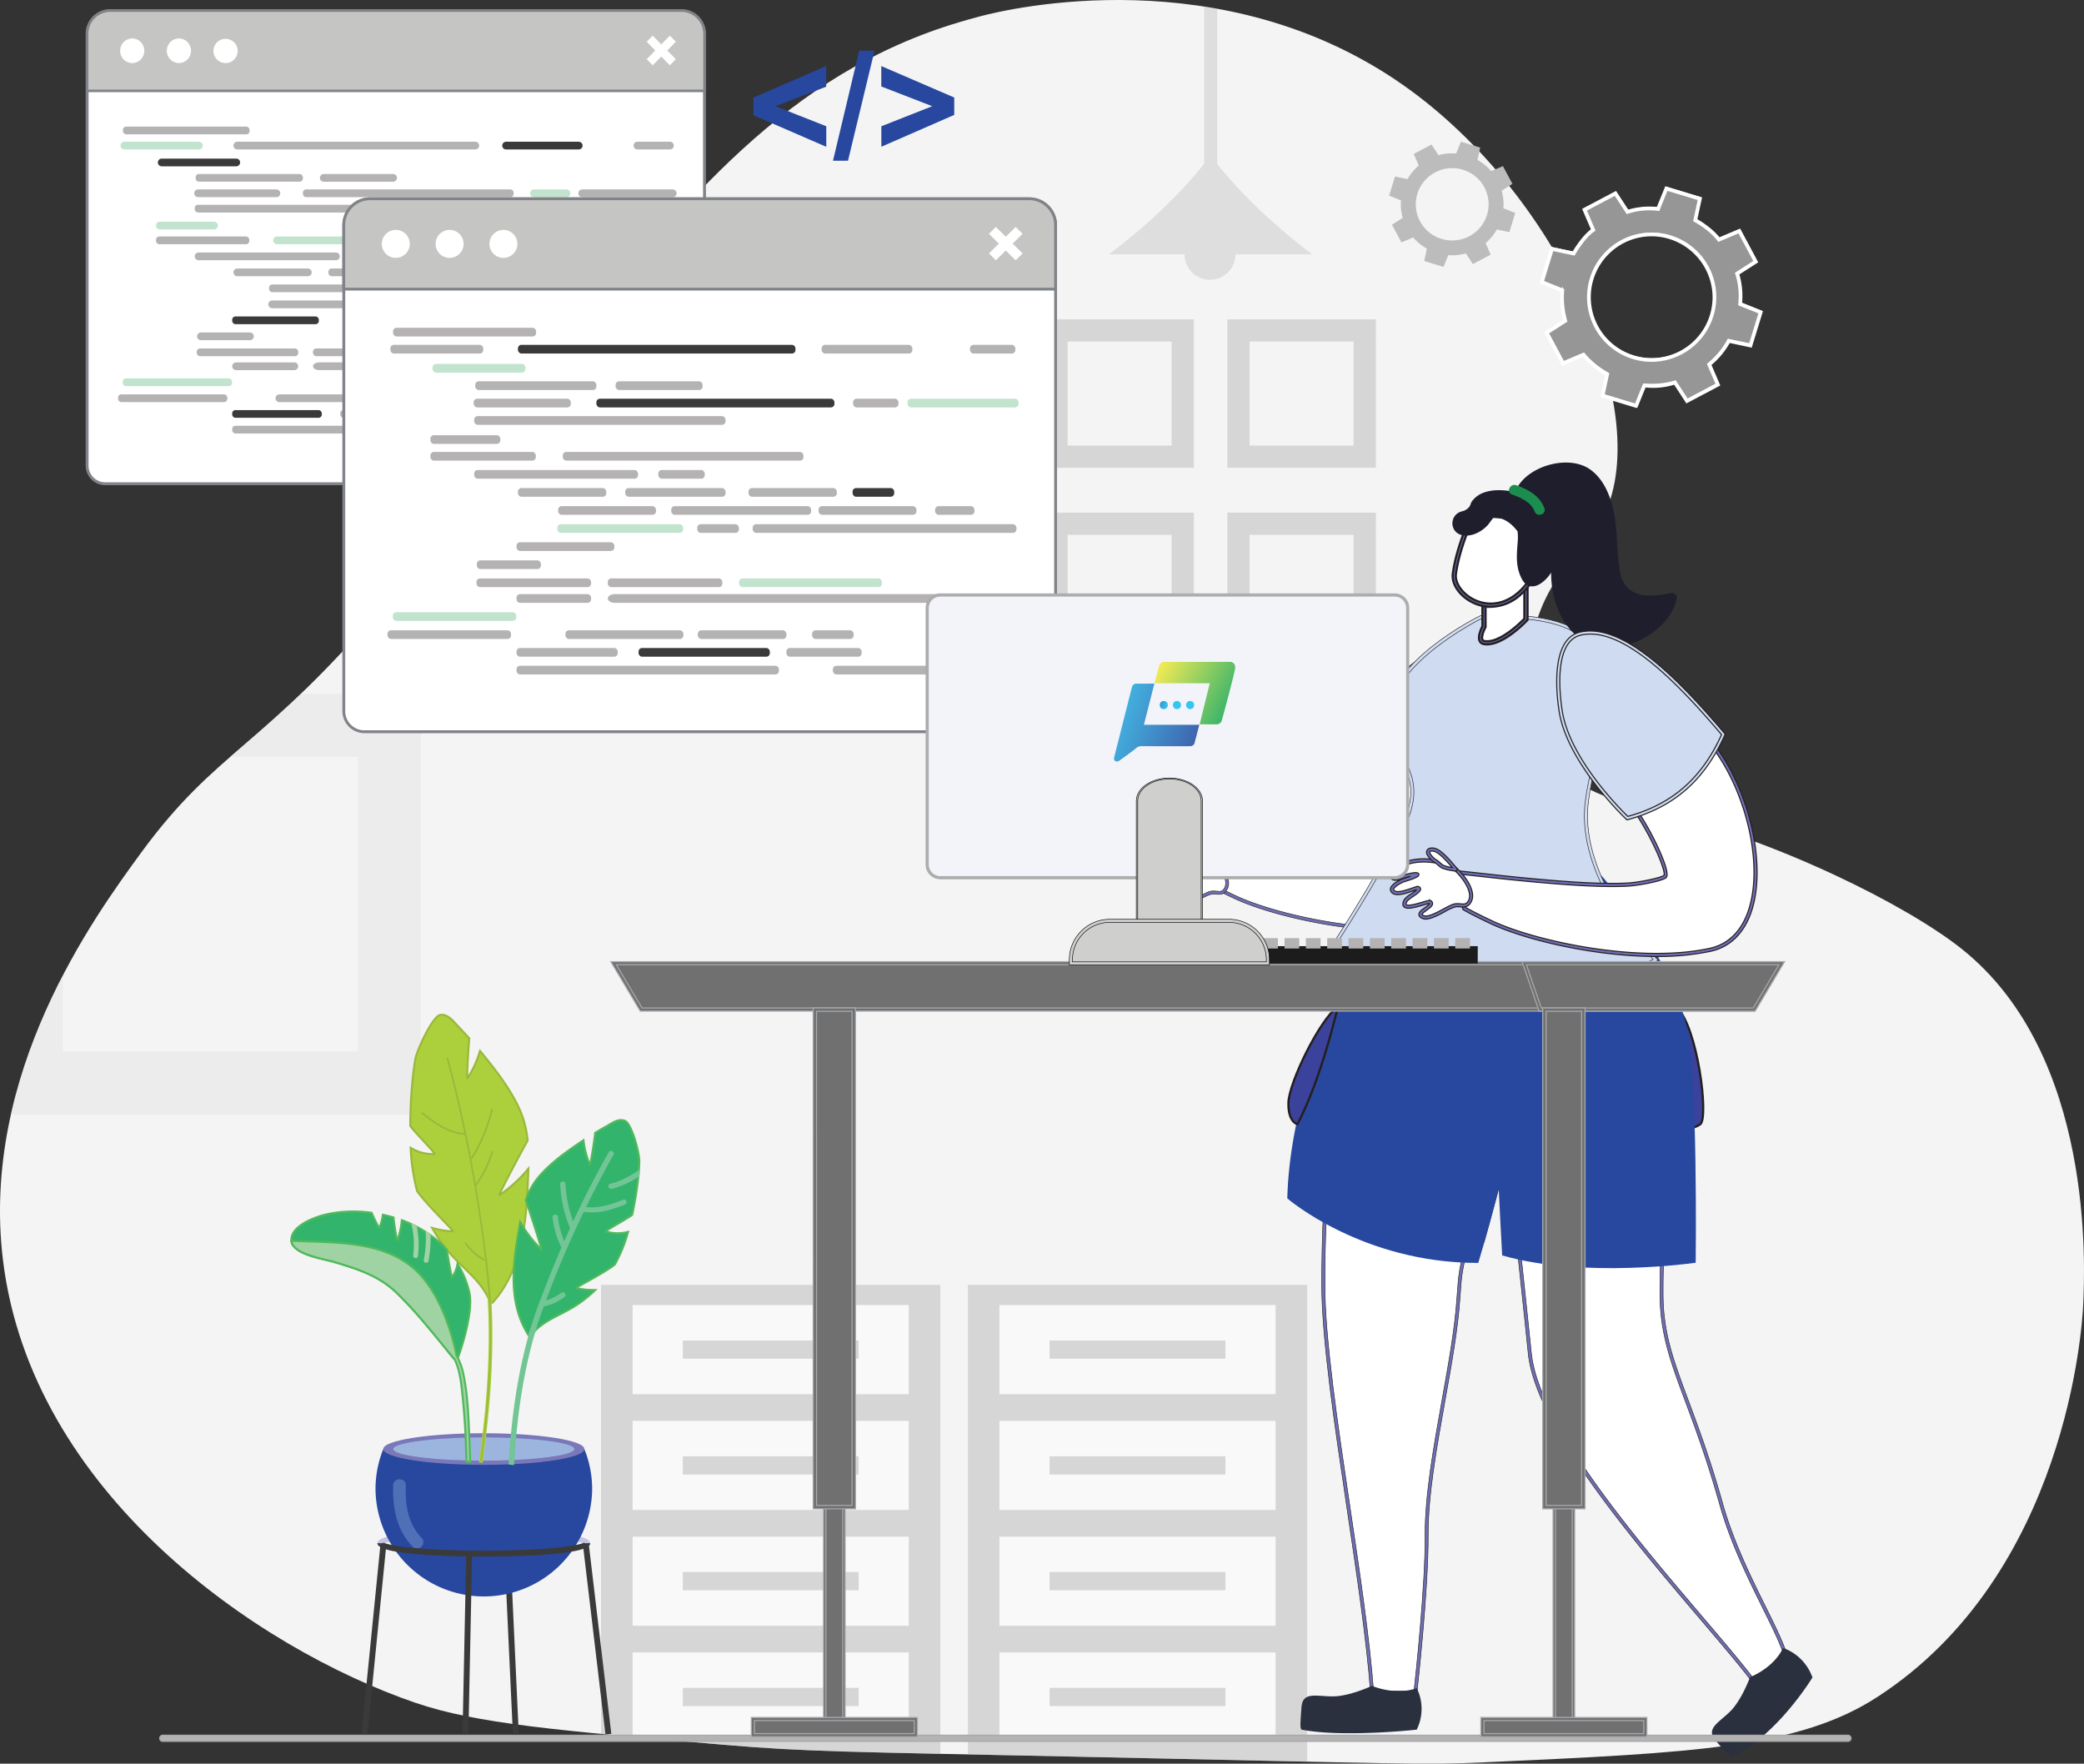 <?xml version="1.0" encoding="UTF-8"?>
<svg xmlns="http://www.w3.org/2000/svg" xmlns:xlink="http://www.w3.org/1999/xlink" width="945.35" height="800" viewBox="0 0 945.35 800">
  <rect x="0" y="0" width="945.35" height="800" fill="#333333" stroke="none"/>
  <defs>
    <clipPath id="clip-path">
      <path id="Path_24616" data-name="Path 24616" d="M1353.472,876.3c-72.654-24.9-174.376-95.675-187.228-200.8-10.356-84.723,41.4-155.75,62.41-184.509,34.88-47.769,54.8-46.888,112.612-115.32,47.012-55.642,41.784-65.638,82.761-116.673,50.427-62.832,97.948-122.025,176.376-145.171,2.1-.621,5.352-1.577,9.574-2.682,12.554-3.278,109.173-26.238,191.227,31.167C1874.8,193.809,1918.05,297,1890.074,342c-7.972,12.827-22.5,22.177-29.168,47.235-1.416,5.339-8.692,33.713,5.426,55.63,11.7,18.142,33.676,22.773,46.13,25.778,59.02,14.255,117.94,44.168,142.451,63.763,60.149,48.067,55.729,144.364,54.947,161.487-.422,9.114-7.277,121.7-93.13,177.568-35.849,23.332-83.506,25.48-178.809,29.8-28.063,1.267-33.4.608-183.242-2.546-105.7-2.223-124.123-2.235-161.45-5.426-74.914-6.407-112.377-9.611-139.744-19Z" transform="translate(-1164.889 -103.867)" fill="none"></path>
    </clipPath>
    <linearGradient id="linear-gradient" x1="0.025" y1="0.2" x2="0.926" y2="0.571" gradientUnits="objectBoundingBox">
      <stop offset="0" stop-color="#efea55"></stop>
      <stop offset="1" stop-color="#44b76a"></stop>
    </linearGradient>
    <linearGradient id="linear-gradient-2" x1="0.024" y1="0.348" x2="0.976" y2="0.652" gradientUnits="objectBoundingBox">
      <stop offset="0" stop-color="#3997d1"></stop>
      <stop offset="1" stop-color="#37c5f0"></stop>
    </linearGradient>
    <linearGradient id="linear-gradient-3" x1="-0.19" y1="0.346" x2="0.936" y2="0.739" gradientUnits="objectBoundingBox">
      <stop offset="0" stop-color="#44c6ec"></stop>
      <stop offset="1" stop-color="#3e66b0"></stop>
    </linearGradient>
  </defs>
  <g id="Zero_coding_illustration_1_" data-name="Zero coding illustration (1)" transform="translate(-1164.889 -103.866)">
    <g id="Layer_16" data-name="Layer 16" transform="translate(1164.889 103.867)">
      <path id="Path_24607" data-name="Path 24607" d="M1353.472,876.3c-72.654-24.9-174.376-95.675-187.228-200.8-10.356-84.723,41.4-155.75,62.41-184.509,34.88-47.769,54.8-46.888,112.612-115.32,47.012-55.642,41.784-65.638,82.761-116.673,50.427-62.832,97.948-122.025,176.376-145.171,2.1-.621,5.352-1.577,9.574-2.682,12.554-3.278,109.173-26.238,191.227,31.167C1874.8,193.809,1918.05,297,1890.074,342c-7.972,12.827-22.5,22.177-29.168,47.235-1.416,5.339-8.692,33.713,5.426,55.63,11.7,18.142,33.676,22.773,46.13,25.778,59.02,14.255,117.94,44.168,142.451,63.763,60.149,48.067,55.729,144.364,54.947,161.487-.422,9.114-7.277,121.7-93.13,177.568-35.849,23.332-83.506,25.48-178.809,29.8-28.063,1.267-33.4.608-183.242-2.546-105.7-2.223-124.123-2.235-161.45-5.426-74.914-6.407-112.377-9.611-139.744-19Z" transform="translate(-1164.889 -103.867)" fill="#f4f4f4"></path>
      <g id="Group_177978" data-name="Group 177978" opacity="0.46">
        <g id="Group_177977" data-name="Group 177977" clip-path="url(#clip-path)">
          <g id="Group_177976" data-name="Group 177976" transform="translate(0.026 -19.143)">
            <path id="Path_24608" data-name="Path 24608" d="M1164.91,357.34V548.169h190.829V357.34H1164.91Zm162.282,162.282H1193.445V385.875h133.747Z" transform="translate(-1164.91 -23.451)" fill="#e1e2e1"></path>
            <g id="Group_177973" data-name="Group 177973" transform="translate(474.18 163.996)">
              <path id="Path_24609" data-name="Path 24609" d="M1613.27,220.52v67.339h67.339V220.52Zm57.269,57.269h-47.2v-47.2h47.2Z" transform="translate(-1530.707 -220.52)" fill="#b4b2b3"></path>
              <path id="Path_24610" data-name="Path 24610" d="M1546.78,220.52v67.339h67.352V220.52Zm57.269,57.269h-47.2v-47.2h47.2Z" transform="translate(-1546.78 -220.52)" fill="#b4b2b3"></path>
              <path id="Path_24611" data-name="Path 24611" d="M1613.27,291.12v67.351h67.339V291.12Zm57.269,57.269h-47.2v-47.2h47.2Z" transform="translate(-1530.707 -203.454)" fill="#b4b2b3"></path>
              <path id="Path_24612" data-name="Path 24612" d="M1546.78,291.12v67.351h67.352V291.12Zm57.269,57.269h-47.2v-47.2h47.2Z" transform="translate(-1546.78 -203.454)" fill="#b4b2b3"></path>
              <path id="Path_24613" data-name="Path 24613" d="M1613.27,361.72v67.339h67.339V361.72Zm57.269,57.269h-47.2v-47.2h47.2Z" transform="translate(-1530.707 -186.387)" fill="#b4b2b3"></path>
              <path id="Path_24614" data-name="Path 24614" d="M1546.78,361.72v67.339h67.352V361.72Zm57.269,57.269h-47.2v-47.2h47.2Z" transform="translate(-1546.78 -186.387)" fill="#b4b2b3"></path>
            </g>
            <g id="Group_177974" data-name="Group 177974" transform="translate(439.027 601.954)">
              <rect id="Rectangle_153139" data-name="Rectangle 153139" width="153.9" height="216.682" fill="#b4b2b3"></rect>
              <rect id="Rectangle_153140" data-name="Rectangle 153140" width="125.278" height="40.418" transform="translate(14.305 9.164)" fill="#fff"></rect>
              <rect id="Rectangle_153141" data-name="Rectangle 153141" width="79.794" height="8.258" transform="translate(37.053 25.244)" fill="#b4b2b3"></rect>
              <rect id="Rectangle_153142" data-name="Rectangle 153142" width="125.278" height="40.418" transform="translate(14.305 61.677)" fill="#fff"></rect>
              <rect id="Rectangle_153143" data-name="Rectangle 153143" width="79.794" height="8.27" transform="translate(37.053 77.757)" fill="#b4b2b3"></rect>
              <rect id="Rectangle_153144" data-name="Rectangle 153144" width="125.278" height="40.418" transform="translate(14.305 114.202)" fill="#fff"></rect>
              <rect id="Rectangle_153145" data-name="Rectangle 153145" width="79.794" height="8.258" transform="translate(37.053 130.27)" fill="#b4b2b3"></rect>
              <rect id="Rectangle_153146" data-name="Rectangle 153146" width="125.278" height="40.418" transform="translate(14.305 166.715)" fill="#fff"></rect>
              <rect id="Rectangle_153147" data-name="Rectangle 153147" width="79.794" height="8.258" transform="translate(37.053 182.795)" fill="#b4b2b3"></rect>
            </g>
            <g id="Group_177975" data-name="Group 177975" transform="translate(272.635 601.954)">
              <rect id="Rectangle_153148" data-name="Rectangle 153148" width="153.9" height="216.682" fill="#b4b2b3"></rect>
              <rect id="Rectangle_153149" data-name="Rectangle 153149" width="125.278" height="40.418" transform="translate(14.305 9.164)" fill="#fff"></rect>
              <rect id="Rectangle_153150" data-name="Rectangle 153150" width="79.794" height="8.258" transform="translate(37.053 25.244)" fill="#b4b2b3"></rect>
              <rect id="Rectangle_153151" data-name="Rectangle 153151" width="125.278" height="40.418" transform="translate(14.305 61.677)" fill="#fff"></rect>
              <rect id="Rectangle_153152" data-name="Rectangle 153152" width="79.794" height="8.27" transform="translate(37.053 77.757)" fill="#b4b2b3"></rect>
              <rect id="Rectangle_153153" data-name="Rectangle 153153" width="125.278" height="40.418" transform="translate(14.305 114.202)" fill="#fff"></rect>
              <rect id="Rectangle_153154" data-name="Rectangle 153154" width="79.794" height="8.258" transform="translate(37.053 130.27)" fill="#b4b2b3"></rect>
              <rect id="Rectangle_153155" data-name="Rectangle 153155" width="125.278" height="40.418" transform="translate(14.305 166.715)" fill="#fff"></rect>
              <rect id="Rectangle_153156" data-name="Rectangle 153156" width="79.794" height="8.258" transform="translate(37.053 182.795)" fill="#b4b2b3"></rect>
            </g>
            <path id="Path_24615" data-name="Path 24615" d="M1662.2,222.93c-23.518-17.72-37.463-33.862-43.113-41.039V88.45h-5.935v93.428c-5.662,7.19-19.607,23.332-43.125,41.039h34.247a11.573,11.573,0,1,0,23.146,0H1662.2Z" transform="translate(-1066.98 -88.45)" fill="#b4b2b3" opacity="0.69"></path>
          </g>
        </g>
      </g>
    </g>
    <g id="Layer_15" data-name="Layer 15" transform="translate(1203.756 108.018)">
      <g id="Group_177985" data-name="Group 177985">
        <g id="Group_177982" data-name="Group 177982">
          <g id="Group_177979" data-name="Group 177979">
            <path id="Path_24617" data-name="Path 24617" d="M1476.765,118.3V314.064a8.22,8.22,0,0,1-8.146,8.282H1204.863a8.21,8.21,0,0,1-8.133-8.282V118.317a10.483,10.483,0,0,1,10.393-10.567h259.249a10.483,10.483,0,0,1,10.406,10.555Z" transform="translate(-1196.06 -107.079)" fill="#fff"></path>
            <path id="Path_24618" data-name="Path 24618" d="M1468.738,323.147H1204.981a8.88,8.88,0,0,1-8.791-8.94V118.448a11.156,11.156,0,0,1,11.051-11.238H1466.49a11.164,11.164,0,0,1,11.064,11.225V314.194a8.883,8.883,0,0,1-8.8,8.94Zm-261.509-214.6a9.837,9.837,0,0,0-9.735,9.909V314.207a7.555,7.555,0,0,0,7.488,7.612h263.756a7.566,7.566,0,0,0,7.5-7.612V118.435a9.837,9.837,0,0,0-9.747-9.9H1207.242Z" transform="translate(-1196.19 -107.21)" fill="#808388"></path>
          </g>
          <g id="Group_177980" data-name="Group 177980" transform="translate(0.099 0.099)">
            <path id="Path_24619" data-name="Path 24619" d="M1476.758,144.145H1196.71V118.317a10.486,10.486,0,0,1,10.406-10.567h259.249a10.475,10.475,0,0,1,10.393,10.567Z" transform="translate(-1196.163 -107.179)" fill="#c5c5c4"></path>
            <path id="Path_24620" data-name="Path 24620" d="M1477.435,144.828H1196.27v-26.4a11.061,11.061,0,0,1,10.964-11.138h259.249a11.061,11.061,0,0,1,10.964,11.138v26.4Zm-280.048-1.142h278.93V118.428a9.924,9.924,0,0,0-9.835-10H1207.234a9.924,9.924,0,0,0-9.835,10v25.257Z" transform="translate(-1196.27 -107.29)" fill="#808388"></path>
          </g>
          <g id="Group_177981" data-name="Group 177981" transform="translate(15.608 13.287)">
            <path id="Path_24621" data-name="Path 24621" d="M1242.86,123.5a5.5,5.5,0,1,1,5.5,5.588A5.538,5.538,0,0,1,1242.86,123.5Z" transform="translate(-1200.517 -117.91)" fill="#fff"></path>
            <ellipse id="Ellipse_9848" data-name="Ellipse 9848" cx="5.501" cy="5.588" rx="5.501" ry="5.588" transform="translate(21.172)" fill="#fff"></ellipse>
            <ellipse id="Ellipse_9849" data-name="Ellipse 9849" cx="5.501" cy="5.588" rx="5.501" ry="5.588" fill="#fff"></ellipse>
          </g>
          <path id="Path_24622" data-name="Path 24622" d="M1401.13,119.647l2.719-2.757,3.9,3.949,3.886-3.949,2.719,2.757-3.887,3.961,3.887,3.949-2.719,2.769-3.886-3.949-3.9,3.949-2.719-2.769,3.887-3.949Z" transform="translate(-1146.649 -104.87)" fill="#fff"></path>
        </g>
        <g id="Group_177983" data-name="Group 177983" transform="translate(14.677 53.283)">
          <rect id="Rectangle_153157" data-name="Rectangle 153157" width="57.43" height="3.489" rx="1.41" transform="translate(2.223)" fill="#b4b2b2"></rect>
          <path id="Path_24623" data-name="Path 24623" d="M1210.683,155.64h33.787a1.749,1.749,0,0,1,1.751,1.751h0a1.749,1.749,0,0,1-1.751,1.751h-33.8a1.749,1.749,0,0,1-1.751-1.751h0a1.749,1.749,0,0,1,1.751-1.751Z" transform="translate(-1207.79 -148.786)" fill="#c2e3cd"></path>
          <path id="Path_24624" data-name="Path 24624" d="M1224.311,161.8h33.8a1.749,1.749,0,0,1,1.751,1.751h0a1.749,1.749,0,0,1-1.751,1.751h-33.8a1.749,1.749,0,0,1-1.751-1.751h0A1.749,1.749,0,0,1,1224.311,161.8Z" transform="translate(-1204.493 -147.297)" fill="#3a3a3a"></path>
          <rect id="Rectangle_153158" data-name="Rectangle 153158" width="48.639" height="3.489" rx="1.41" transform="translate(35.215 21.494)" fill="#b4b2b2"></rect>
          <path id="Path_24625" data-name="Path 24625" d="M1237.6,173.06h35.514a1.749,1.749,0,0,1,1.751,1.751h0a1.749,1.749,0,0,1-1.751,1.751H1237.6a1.749,1.749,0,0,1-1.751-1.751h0A1.749,1.749,0,0,1,1237.6,173.06Z" transform="translate(-1201.28 -144.575)" fill="#b4b2b2"></path>
          <rect id="Rectangle_153159" data-name="Rectangle 153159" width="42.318" height="3.489" rx="1.41" transform="translate(17.223 49.843)" fill="#b4b2b2"></rect>
          <path id="Path_24626" data-name="Path 24626" d="M1251.931,201.95h31.975a1.749,1.749,0,0,1,1.751,1.751h0a1.749,1.749,0,0,1-1.751,1.751h-31.975a1.749,1.749,0,0,1-1.751-1.751h0A1.749,1.749,0,0,1,1251.931,201.95Z" transform="translate(-1197.816 -137.591)" fill="#b4b2b2"></path>
          <rect id="Rectangle_153160" data-name="Rectangle 153160" width="39.288" height="3.489" rx="1.41" transform="translate(68.506 71.611)" fill="#b4b2b2"></rect>
          <rect id="Rectangle_153161" data-name="Rectangle 153161" width="39.288" height="3.489" rx="1.41" transform="translate(51.793 86.114)" fill="#3a3a3a"></rect>
          <rect id="Rectangle_153162" data-name="Rectangle 153162" width="46.006" height="3.489" rx="1.41" transform="translate(35.725 100.63)" fill="#b4b2b2"></rect>
          <rect id="Rectangle_153163" data-name="Rectangle 153163" width="46.006" height="3.489" rx="1.41" transform="translate(88.436 100.63)" fill="#b4b2b2"></rect>
          <rect id="Rectangle_153164" data-name="Rectangle 153164" width="57.356" height="3.489" rx="1.41" transform="translate(141.148 100.63)" fill="#b4b2b2"></rect>
          <path id="Path_24627" data-name="Path 24627" d="M1264.671,213.63h47.012a1.749,1.749,0,0,1,1.751,1.751h0a1.749,1.749,0,0,1-1.751,1.751h-47.012a1.749,1.749,0,0,1-1.751-1.751h0A1.749,1.749,0,0,1,1264.671,213.63Z" transform="translate(-1194.736 -134.768)" fill="#b4b2b2"></path>
          <rect id="Rectangle_153165" data-name="Rectangle 153165" width="105.895" height="3.489" rx="1.41" transform="translate(146.624 78.862)" fill="#b4b2b2"></rect>
          <rect id="Rectangle_153166" data-name="Rectangle 153166" width="39.288" height="3.489" rx="1.41" transform="translate(173.085 71.611)" fill="#b4b2b2"></rect>
          <rect id="Rectangle_153167" data-name="Rectangle 153167" width="56.164" height="3.489" rx="1.41" transform="translate(113.916 71.611)" fill="#b4b2b2"></rect>
          <path id="Path_24628" data-name="Path 24628" d="M1326.481,201.95h31.975a1.749,1.749,0,0,1,1.751,1.751h0a1.749,1.749,0,0,1-1.751,1.751h-31.975a1.749,1.749,0,0,1-1.751-1.751h0A1.749,1.749,0,0,1,1326.481,201.95Z" transform="translate(-1179.795 -137.591)" fill="#b4b2b2"></path>
          <rect id="Rectangle_153168" data-name="Rectangle 153168" width="40.282" height="3.489" rx="1.41" transform="translate(95.439 64.359)" fill="#b4b2b2"></rect>
          <path id="Path_24629" data-name="Path 24629" d="M1237.781,196.1h62.3a1.749,1.749,0,0,1,1.751,1.751h0a1.749,1.749,0,0,1-1.751,1.751h-62.3a1.749,1.749,0,0,1-1.751-1.751h0A1.749,1.749,0,0,1,1237.781,196.1Z" transform="translate(-1201.237 -139.005)" fill="#b4b2b2"></path>
          <path id="Path_24630" data-name="Path 24630" d="M1297.311,196.1h15.149a1.749,1.749,0,0,1,1.751,1.751h0a1.749,1.749,0,0,1-1.751,1.751h-15.149a1.749,1.749,0,0,1-1.751-1.751h0A1.749,1.749,0,0,1,1297.311,196.1Z" transform="translate(-1186.846 -139.005)" fill="#b4b2b2"></path>
          <path id="Path_24631" data-name="Path 24631" d="M1238.641,225.32h22.227a1.749,1.749,0,0,1,1.751,1.751h0a1.749,1.749,0,0,1-1.751,1.751h-22.227a1.749,1.749,0,0,1-1.751-1.751h0A1.749,1.749,0,0,1,1238.641,225.32Z" transform="translate(-1201.029 -131.942)" fill="#b4b2b2"></path>
          <path id="Path_24632" data-name="Path 24632" d="M1251.471,236.25h26.436a1.749,1.749,0,0,1,1.751,1.751h0a1.749,1.749,0,0,1-1.751,1.751h-26.436A1.749,1.749,0,0,1,1249.72,238h0A1.749,1.749,0,0,1,1251.471,236.25Z" transform="translate(-1197.927 -129.3)" fill="#b4b2b2"></path>
          <rect id="Rectangle_153169" data-name="Rectangle 153169" width="49.582" height="3.489" rx="1.41" transform="translate(2.111 114.202)" fill="#c2e3cd"></rect>
          <rect id="Rectangle_153170" data-name="Rectangle 153170" width="49.582" height="3.489" rx="1.41" transform="translate(0 121.454)" fill="#b4b2b2"></rect>
          <rect id="Rectangle_153171" data-name="Rectangle 153171" width="40.642" height="3.489" rx="1.41" transform="translate(51.793 128.581)" fill="#3a3a3a"></rect>
          <rect id="Rectangle_153172" data-name="Rectangle 153172" width="105.361" height="3.489" rx="1.41" transform="translate(51.793 135.696)" fill="#b4b2b2"></rect>
          <rect id="Rectangle_153173" data-name="Rectangle 153173" width="52.712" height="3.489" rx="1.41" transform="translate(153.515 132.058) rotate(180)" fill="#b4b2b2"></rect>
          <rect id="Rectangle_153174" data-name="Rectangle 153174" width="73.697" height="3.489" rx="1.41" transform="translate(252.518 139.186) rotate(180)" fill="#b4b2b2"></rect>
          <path id="Path_24633" data-name="Path 24633" d="M1.751,0H28.473a1.749,1.749,0,0,1,1.751,1.751h0A1.749,1.749,0,0,1,28.473,3.5H1.751A1.749,1.749,0,0,1,0,1.751H0A1.749,1.749,0,0,1,1.751,0Z" transform="translate(190.382 132.058) rotate(180)" fill="#b4b2b2"></path>
          <path id="Path_24634" data-name="Path 24634" d="M1267.291,247.93h43.87a1.749,1.749,0,0,1,1.751,1.751h0a1.749,1.749,0,0,1-1.751,1.751h-43.87a1.749,1.749,0,0,1-1.751-1.751h0A1.749,1.749,0,0,1,1267.291,247.93Z" transform="translate(-1194.103 -126.476)" fill="#b4b2b2"></path>
          <path id="Path_24635" data-name="Path 24635" d="M1310.081,247.93h32.074a1.749,1.749,0,0,1,1.751,1.751h0a1.749,1.749,0,0,1-1.751,1.751h-32.074a1.749,1.749,0,0,1-1.751-1.751h0A1.749,1.749,0,0,1,1310.081,247.93Z" transform="translate(-1183.759 -126.476)" fill="#b4b2b2"></path>
          <rect id="Rectangle_153175" data-name="Rectangle 153175" width="16.676" height="3.489" rx="1.41" transform="translate(170.477 121.454)" fill="#b4b2b2"></rect>
          <path id="Path_24636" data-name="Path 24636" d="M1440.518,239.742H1282.011c-1.54,0-2.781-.782-2.781-1.751h0c0-.969,1.242-1.751,2.781-1.751h158.507c1.54,0,2.781.782,2.781,1.751h0C1443.3,238.959,1442.058,239.742,1440.518,239.742Z" transform="translate(-1190.794 -129.302)" fill="#b4b2b2"></path>
          <path id="Path_24637" data-name="Path 24637" d="M1360.131,201.95h13.224a1.749,1.749,0,0,1,1.751,1.751h0a1.749,1.749,0,0,1-1.751,1.751h-13.224a1.749,1.749,0,0,1-1.751-1.751h0A1.749,1.749,0,0,1,1360.131,201.95Z" transform="translate(-1171.661 -137.591)" fill="#b4b2b2"></path>
          <path id="Path_24638" data-name="Path 24638" d="M1309.911,213.63h13.225a1.749,1.749,0,0,1,1.751,1.751h0a1.749,1.749,0,0,1-1.751,1.751h-13.225a1.749,1.749,0,0,1-1.751-1.751h0A1.749,1.749,0,0,1,1309.911,213.63Z" transform="translate(-1183.801 -134.768)" fill="#b4b2b2"></path>
          <rect id="Rectangle_153176" data-name="Rectangle 153176" width="15.782" height="3.489" rx="1.41" transform="translate(219.873 71.611)" fill="#b4b2b2"></rect>
          <path id="Path_24639" data-name="Path 24639" d="M1266.421,190.26h93.155a1.749,1.749,0,0,1,1.751,1.751h0a1.749,1.749,0,0,1-1.751,1.751h-93.155a1.749,1.749,0,0,1-1.751-1.751h0A1.749,1.749,0,0,1,1266.421,190.26Z" transform="translate(-1194.313 -140.417)" fill="#c2e3cd"></path>
          <path id="Path_24640" data-name="Path 24640" d="M1223.621,184.85h24.574a1.749,1.749,0,0,1,1.751,1.751h0a1.749,1.749,0,0,1-1.751,1.751h-24.574a1.749,1.749,0,0,1-1.751-1.751h0A1.749,1.749,0,0,1,1223.621,184.85Z" transform="translate(-1204.66 -141.725)" fill="#c2e3cd"></path>
          <path id="Path_24641" data-name="Path 24641" d="M1360.3,173.06h14.727a1.749,1.749,0,0,1,1.751,1.751h0a1.749,1.749,0,0,1-1.751,1.751H1360.3a1.749,1.749,0,0,1-1.751-1.751h0A1.749,1.749,0,0,1,1360.3,173.06Z" transform="translate(-1171.62 -144.575)" fill="#c2e3cd"></path>
          <path id="Path_24642" data-name="Path 24642" d="M1398.1,155.64h14.727a1.749,1.749,0,0,1,1.751,1.751h0a1.749,1.749,0,0,1-1.751,1.751H1398.1a1.749,1.749,0,0,1-1.751-1.751h0A1.749,1.749,0,0,1,1398.1,155.64Z" transform="translate(-1162.482 -148.786)" fill="#b4b2b2"></path>
          <path id="Path_24643" data-name="Path 24643" d="M1377.911,173.06h41.076a1.749,1.749,0,0,1,1.751,1.751h0a1.749,1.749,0,0,1-1.751,1.751h-41.076a1.749,1.749,0,0,1-1.751-1.751h0A1.749,1.749,0,0,1,1377.911,173.06Z" transform="translate(-1167.363 -144.575)" fill="#b4b2b2"></path>
          <rect id="Rectangle_153177" data-name="Rectangle 153177" width="95.576" height="3.489" rx="1.41" transform="translate(83.867 28.485)" fill="#b4b2b2"></rect>
          <rect id="Rectangle_153178" data-name="Rectangle 153178" width="100.928" height="3.489" rx="1.41" transform="translate(34.793 35.464)" fill="#b4b2b2"></rect>
          <path id="Path_24644" data-name="Path 24644" d="M1283.511,167.43h31.441a1.749,1.749,0,0,1,1.751,1.751h0a1.749,1.749,0,0,1-1.751,1.751h-31.441a1.749,1.749,0,0,1-1.751-1.751h0A1.749,1.749,0,0,1,1283.511,167.43Z" transform="translate(-1190.182 -145.936)" fill="#b4b2b2"></path>
          <path id="Path_24645" data-name="Path 24645" d="M1251.931,155.64h107.944a1.749,1.749,0,0,1,1.751,1.751h0a1.749,1.749,0,0,1-1.751,1.751H1251.931a1.749,1.749,0,0,1-1.751-1.751h0A1.749,1.749,0,0,1,1251.931,155.64Z" transform="translate(-1197.816 -148.786)" fill="#b4b2b2"></path>
          <path id="Path_24646" data-name="Path 24646" d="M1350.123,155.64h32.931a1.749,1.749,0,0,1,1.751,1.751h0a1.749,1.749,0,0,1-1.751,1.751h-32.943a1.749,1.749,0,0,1-1.751-1.751h0a1.749,1.749,0,0,1,1.751-1.751Z" transform="translate(-1174.083 -148.786)" fill="#3a3a3a"></path>
        </g>
        <g id="Group_177984" data-name="Group 177984" transform="translate(302.871 18.862)">
          <path id="Path_19568" data-name="Path 19568" d="M1473.167,164.624,1440.1,150.282v-7.96l33.043-14.342v9.375l-23.034,8.841,23.071,9.114v9.3Z" transform="translate(-1440.1 -121.051)" fill="#27489e"></path>
          <path id="Path_19569" data-name="Path 19569" d="M1469.2,172.28l11.883-49.88h6.941l-12.02,49.88h-6.817Z" transform="translate(-1433.068 -122.4)" fill="#27489e"></path>
          <path id="Path_19570" data-name="Path 19570" d="M1486.865,164.619v-9.313l23.071-9.1-23.1-8.953V128l33.092,14.268v7.885l-33.067,14.441Z" transform="translate(-1428.802 -121.046)" fill="#27489e"></path>
        </g>
      </g>
    </g>
    <g id="Layer_14" data-name="Layer 14" transform="translate(1320.193 193.387)">
      <g id="Group_177989" data-name="Group 177989">
        <g id="Group_177986" data-name="Group 177986">
          <path id="Path_24647" data-name="Path 24647" d="M1613.367,188.376V408.895a9.37,9.37,0,0,1-9.4,9.325h-304.1a9.367,9.367,0,0,1-9.388-9.325V188.388a11.942,11.942,0,0,1,11.983-11.908h298.91A11.943,11.943,0,0,1,1613.367,188.376Z" transform="translate(-1289.834 -175.834)" fill="#fff"></path>
          <path id="Path_24648" data-name="Path 24648" d="M1604.093,418.992h-304.1a10.016,10.016,0,0,1-10.033-9.971V188.514a12.608,12.608,0,0,1,12.629-12.554H1601.5a12.6,12.6,0,0,1,12.641,12.541V409.021A10.019,10.019,0,0,1,1604.093,418.992Zm-301.505-241.74a11.317,11.317,0,0,0-11.337,11.263V409.021a8.718,8.718,0,0,0,8.742,8.68h304.1a8.737,8.737,0,0,0,8.754-8.68V188.5a11.309,11.309,0,0,0-11.349-11.25h-298.91Z" transform="translate(-1289.96 -175.96)" fill="#808388"></path>
        </g>
        <g id="Group_177987" data-name="Group 177987">
          <path id="Path_24649" data-name="Path 24649" d="M1613.367,217.472H1290.48V188.378a11.953,11.953,0,0,1,12-11.908h298.9a11.953,11.953,0,0,1,12,11.908v29.094Z" transform="translate(-1289.834 -175.837)" fill="#c5c5c4"></path>
          <path id="Path_24650" data-name="Path 24650" d="M1614.139,218.241H1289.96V188.5A12.608,12.608,0,0,1,1302.6,175.96h298.9a12.608,12.608,0,0,1,12.641,12.541Zm-322.887-1.291h321.584V188.5a11.32,11.32,0,0,0-11.349-11.262h-298.9a11.32,11.32,0,0,0-11.349,11.262V216.95Z" transform="translate(-1289.96 -175.96)" fill="#808388"></path>
        </g>
        <g id="Group_177988" data-name="Group 177988" transform="translate(17.893 14.851)">
          <path id="Path_24651" data-name="Path 24651" d="M1343.69,194.216a6.345,6.345,0,1,1,6.345,6.3A6.322,6.322,0,0,1,1343.69,194.216Z" transform="translate(-1294.865 -187.92)" fill="#fff"></path>
          <path id="Path_24652" data-name="Path 24652" d="M1324.03,194.216a6.345,6.345,0,1,1,6.345,6.3A6.322,6.322,0,0,1,1324.03,194.216Z" transform="translate(-1299.618 -187.92)" fill="#fff"></path>
          <path id="Path_24653" data-name="Path 24653" d="M1304.37,194.216a6.345,6.345,0,1,1,6.345,6.3A6.322,6.322,0,0,1,1304.37,194.216Z" transform="translate(-1304.37 -187.92)" fill="#fff"></path>
        </g>
        <path id="Path_24654" data-name="Path 24654" d="M1526.17,189.887l3.129-3.117,4.5,4.445,4.483-4.445,3.141,3.117-4.5,4.445,4.5,4.458-3.141,3.117-4.483-4.458-4.5,4.458-3.129-3.117,4.483-4.458Z" transform="translate(-1232.861 -173.347)" fill="#fff"></path>
      </g>
    </g>
    <g id="Coding_1" data-name="Coding 1" transform="translate(1340.67 252.543)">
      <g id="Group_177990" data-name="Group 177990">
        <rect id="Rectangle_153179" data-name="Rectangle 153179" width="64.88" height="3.949" rx="1.59" transform="translate(2.521)" fill="#b4b2b2"></rect>
        <rect id="Rectangle_153180" data-name="Rectangle 153180" width="42.132" height="3.949" rx="1.59" transform="translate(1.304 7.736)" fill="#b4b2b2"></rect>
        <rect id="Rectangle_153181" data-name="Rectangle 153181" width="42.132" height="3.949" rx="1.59" transform="translate(20.427 16.391)" fill="#c2e3cd"></rect>
        <rect id="Rectangle_153182" data-name="Rectangle 153182" width="54.959" height="3.949" rx="1.59" transform="translate(39.798 24.288)" fill="#b4b2b2"></rect>
        <rect id="Rectangle_153183" data-name="Rectangle 153183" width="44.069" height="3.949" rx="1.59" transform="translate(39.077 32.173)" fill="#b4b2b2"></rect>
        <rect id="Rectangle_153184" data-name="Rectangle 153184" width="47.819" height="3.949" rx="1.59" transform="translate(19.458 56.313)" fill="#b4b2b2"></rect>
        <rect id="Rectangle_153185" data-name="Rectangle 153185" width="40.071" height="3.949" rx="1.59" transform="translate(59.169 72.703)" fill="#b4b2b2"></rect>
        <rect id="Rectangle_153186" data-name="Rectangle 153186" width="44.379" height="3.949" rx="1.59" transform="translate(77.41 80.899)" fill="#b4b2b2"></rect>
        <rect id="Rectangle_153187" data-name="Rectangle 153187" width="44.392" height="3.949" rx="1.59" transform="translate(58.523 97.29)" fill="#b4b2b2"></rect>
        <rect id="Rectangle_153188" data-name="Rectangle 153188" width="51.966" height="3.949" rx="1.59" transform="translate(40.369 113.693)" fill="#b4b2b2"></rect>
        <rect id="Rectangle_153189" data-name="Rectangle 153189" width="51.966" height="3.949" rx="1.59" transform="translate(99.922 113.693)" fill="#b4b2b2"></rect>
        <rect id="Rectangle_153190" data-name="Rectangle 153190" width="64.806" height="3.949" rx="1.59" transform="translate(159.476 113.693)" fill="#c2e3cd"></rect>
        <rect id="Rectangle_153191" data-name="Rectangle 153191" width="57.058" height="3.949" rx="1.59" transform="translate(77.05 89.094)" fill="#c2e3cd"></rect>
        <rect id="Rectangle_153192" data-name="Rectangle 153192" width="119.641" height="3.949" rx="1.59" transform="translate(165.659 89.094)" fill="#b4b2b2"></rect>
        <rect id="Rectangle_153193" data-name="Rectangle 153193" width="44.392" height="3.949" rx="1.59" transform="translate(195.548 80.899)" fill="#b4b2b2"></rect>
        <rect id="Rectangle_153194" data-name="Rectangle 153194" width="63.452" height="3.949" rx="1.59" transform="translate(128.706 80.899)" fill="#b4b2b2"></rect>
        <rect id="Rectangle_153195" data-name="Rectangle 153195" width="40.071" height="3.949" rx="1.59" transform="translate(163.76 72.703)" fill="#b4b2b2"></rect>
        <rect id="Rectangle_153196" data-name="Rectangle 153196" width="45.509" height="3.949" rx="1.59" transform="translate(107.832 72.703)" fill="#b4b2b2"></rect>
        <rect id="Rectangle_153197" data-name="Rectangle 153197" width="74.33" height="3.949" rx="1.59" transform="translate(39.313 64.508)" fill="#b4b2b2"></rect>
        <rect id="Rectangle_153198" data-name="Rectangle 153198" width="21.06" height="3.949" rx="1.59" transform="translate(122.845 64.508)" fill="#b4b2b2"></rect>
        <rect id="Rectangle_153199" data-name="Rectangle 153199" width="29.057" height="3.949" rx="1.59" transform="translate(40.53 105.498)" fill="#b4b2b2"></rect>
        <rect id="Rectangle_153200" data-name="Rectangle 153200" width="33.812" height="3.949" rx="1.59" transform="translate(58.523 120.82)" fill="#b4b2b2"></rect>
        <rect id="Rectangle_153201" data-name="Rectangle 153201" width="56.015" height="3.949" rx="1.59" transform="translate(2.397 129.016)" fill="#c2e3cd"></rect>
        <rect id="Rectangle_153202" data-name="Rectangle 153202" width="56.015" height="3.949" rx="1.59" transform="translate(0 137.211)" fill="#b4b2b2"></rect>
        <rect id="Rectangle_153203" data-name="Rectangle 153203" width="45.919" height="3.949" rx="1.59" transform="translate(58.523 145.258)" fill="#b4b2b2"></rect>
        <rect id="Rectangle_153204" data-name="Rectangle 153204" width="119.032" height="3.949" rx="1.59" transform="translate(58.523 153.304)" fill="#b4b2b2"></rect>
        <rect id="Rectangle_153205" data-name="Rectangle 153205" width="59.553" height="3.949" rx="1.59" transform="translate(113.879 145.258)" fill="#3a3a3a"></rect>
        <rect id="Rectangle_153206" data-name="Rectangle 153206" width="83.258" height="3.949" rx="1.59" transform="translate(202.03 153.304)" fill="#b4b2b2"></rect>
        <rect id="Rectangle_153207" data-name="Rectangle 153207" width="34.135" height="3.949" rx="1.59" transform="translate(180.945 145.258)" fill="#b4b2b2"></rect>
        <rect id="Rectangle_153208" data-name="Rectangle 153208" width="53.506" height="3.949" rx="1.59" transform="translate(80.713 137.211)" fill="#b4b2b2"></rect>
        <rect id="Rectangle_153209" data-name="Rectangle 153209" width="40.195" height="3.949" rx="1.59" transform="translate(140.763 137.211)" fill="#b4b2b2"></rect>
        <rect id="Rectangle_153210" data-name="Rectangle 153210" width="18.849" height="3.949" rx="1.59" transform="translate(192.605 137.211)" fill="#b4b2b2"></rect>
        <path id="Path_24655" data-name="Path 24655" d="M1569.142,324.849h-179.07c-1.739,0-3.142-.882-3.142-1.974h0c0-1.093,1.4-1.974,3.142-1.974h179.07c1.738,0,3.141.882,3.141,1.974h0C1572.283,323.967,1570.88,324.849,1569.142,324.849Z" transform="translate(-1286.995 -200.079)" fill="#b4b2b2"></path>
        <rect id="Rectangle_153211" data-name="Rectangle 153211" width="18.887" height="3.949" rx="1.59" transform="translate(210.97 72.703)" fill="#3a3a3a"></rect>
        <rect id="Rectangle_153212" data-name="Rectangle 153212" width="18.887" height="3.949" rx="1.59" transform="translate(140.514 89.094)" fill="#b4b2b2"></rect>
        <rect id="Rectangle_153213" data-name="Rectangle 153213" width="17.831" height="3.949" rx="1.59" transform="translate(248.408 80.899)" fill="#b4b2b2"></rect>
        <rect id="Rectangle_153214" data-name="Rectangle 153214" width="109.185" height="3.949" rx="1.59" transform="translate(79.508 56.313)" fill="#b4b2b2"></rect>
        <rect id="Rectangle_153215" data-name="Rectangle 153215" width="31.714" height="3.949" rx="1.59" transform="translate(19.458 48.726)" fill="#b4b2b2"></rect>
        <rect id="Rectangle_153216" data-name="Rectangle 153216" width="20.575" height="3.949" rx="1.59" transform="translate(211.206 32.173)" fill="#b4b2b2"></rect>
        <rect id="Rectangle_153217" data-name="Rectangle 153217" width="20.575" height="3.949" rx="1.59" transform="translate(264.228 7.736)" fill="#b4b2b2"></rect>
        <rect id="Rectangle_153218" data-name="Rectangle 153218" width="50.352" height="3.949" rx="1.59" transform="translate(235.904 32.173)" fill="#c2e3cd"></rect>
        <rect id="Rectangle_153219" data-name="Rectangle 153219" width="107.981" height="3.949" rx="1.59" transform="translate(94.757 32.173)" fill="#3a3a3a"></rect>
        <rect id="Rectangle_153220" data-name="Rectangle 153220" width="114.028" height="3.949" rx="1.59" transform="translate(39.313 40.071)" fill="#b4b2b2"></rect>
        <rect id="Rectangle_153221" data-name="Rectangle 153221" width="39.462" height="3.949" rx="1.59" transform="translate(103.474 24.288)" fill="#b4b2b2"></rect>
        <rect id="Rectangle_153222" data-name="Rectangle 153222" width="125.899" height="3.949" rx="1.59" transform="translate(59.169 7.736)" fill="#3a3a3a"></rect>
        <rect id="Rectangle_153223" data-name="Rectangle 153223" width="41.163" height="3.949" rx="1.59" transform="translate(196.926 7.736)" fill="#b4b2b2"></rect>
      </g>
    </g>
    <g id="Hand_1" data-name="Hand 1" transform="translate(1684.807 419.886)">
      <g id="Hand_2" data-name="Hand 2">
        <g id="Group_177991" data-name="Group 177991" transform="translate(23.031)">
          <path id="Path_24656" data-name="Path 24656" d="M1602.813,426.427s3.551,15.087,3.936,16.378c0,0,4.868,2.781,12.9,6.494,20.24,9.325,66.942,19.21,98.73,12.206,31.043-6.867,23.655-66.457-1.217-95.638-.05-.137-.186-.236-.285-.372-19.682-23.208-41.784,22.413-37.91,26.076a39.746,39.746,0,0,1,4.433,5.339c8,11.039,16.6,30.062,14.255,31.515-2.148,1.291-11.312,3.2-16.738,3.526-9.772.559-23.518-.236-36.793-1.391-20.762-1.714-40.257-4.358-41.325-4.123Z" transform="translate(-1601.98 -358.226)" fill="#fff" stroke="#231f20" stroke-width="0.25"></path>
          <path id="Path_24657" data-name="Path 24657" d="M1694.227,464.688c-27.927,0-59.081-7.413-74.715-14.615-7.972-3.675-12.9-6.494-12.951-6.531l-.248-.137-.075-.273c-.373-1.3-3.8-15.795-3.936-16.416l-.161-.7.7-.149c.534-.112,2.62.1,10.641.993,7.624.857,19.16,2.148,30.894,3.117,15.994,1.4,28.336,1.863,36.693,1.391,5.339-.323,14.391-2.21,16.4-3.427,1.242-1.7-6.221-19.123-14.466-30.5a39.435,39.435,0,0,0-4.359-5.24c-.869-.82-.881-2.744-.037-5.712,2.31-8.183,11.92-25.306,23.643-27.815,5.513-1.192,10.679.993,15.335,6.494l-.41.608.521-.472a1.331,1.331,0,0,1,.236.31c17.782,20.936,26.561,57,19.172,78.8-3.315,9.785-9.686,15.981-18.4,17.906a114.876,114.876,0,0,1-24.462,2.359Zm-86.71-22.215c1.093.608,5.7,3.142,12.591,6.333,20.29,9.35,66.967,19.061,98.283,12.157,8.208-1.813,14.218-7.686,17.372-16.987,7.264-21.42-1.428-56.921-18.974-77.521l-.137-.236a.607.607,0,0,1-.2-.2c-4.247-5-8.94-7.028-13.92-5.96-11.138,2.4-20.34,18.924-22.575,26.821-.82,2.893-.583,4.085-.348,4.321a38.905,38.905,0,0,1,4.52,5.439c7.388,10.195,15.509,27.542,14.727,31.453a1.526,1.526,0,0,1-.671,1.056c-2.434,1.465-11.821,3.315-17.061,3.626-8.431.484-20.836,0-36.892-1.391-11.759-.969-23.295-2.26-30.932-3.117-4.148-.459-7.848-.882-9.437-.993.72,3.055,3.117,13.175,3.638,15.2Z" transform="translate(-1602.14 -358.366)" fill="#6f6eb3" stroke="#231f20" stroke-width="0.25"></path>
        </g>
        <g id="Group_177994" data-name="Group 177994" transform="translate(0 62.856)">
          <g id="Group_177992" data-name="Group 177992" transform="translate(0 4.951)">
            <path id="Path_24658" data-name="Path 24658" d="M1610.454,415.664c-7.165-2.719-18.725-3.663-24.81,2.285-2.93,2.868-1.105,4.793,2.421,3.477,6.792-2.533,12.256-2.2,1.888.956-2.1.633-6.085,2.98-5.613,4.532,1.031,3.291,8.183.05,11.5-.944,2.968.571-4.433,4.16-5.253,5.588-3.725,6.469,10.219.124,11.052.857,2.322,2.036-7.773,4.843-3.191,6.8,3.427,1.478,11.461-4.855,14.59-5.327,2.57-.385,4.582,1.105,6.283-1.354,3.8-5.5-5.836-15.733-8.866-16.875Z" transform="translate(-1583.45 -412.836)" fill="#fff" stroke="#231f20" stroke-width="0.25"></path>
            <path id="Path_24659" data-name="Path 24659" d="M1599.769,440.287a3.713,3.713,0,0,1-1.465-.273c-.373-.161-1.515-.646-1.627-1.676-.137-1.217,1.229-2.2,2.682-3.228.757-.546,2.036-1.453,2.061-1.875v-.025a25.564,25.564,0,0,0-2.856.733c-4.433,1.291-7.649,2.086-8.816.633-.857-1.08.062-2.682.36-3.216a10.535,10.535,0,0,1,2.918-2.409,25.316,25.316,0,0,0,2.67-2.012c-.459.149-.969.323-1.515.509-3.1,1.08-6.966,2.421-9.065,1.366a2.526,2.526,0,0,1-1.316-1.552c-.708-2.285,4.061-4.793,6.072-5.414,1.105-.335,1.987-.633,2.695-.882a33.131,33.131,0,0,0-4.135,1.242c-2.086.782-3.825.571-4.545-.546-.323-.509-.844-1.925,1.379-4.1,6.569-6.42,18.887-4.979,25.567-2.446h0c2.334.882,8.046,6.469,9.723,11.8.77,2.446.6,4.508-.534,6.134-1.379,2-3.079,1.838-4.57,1.689a8.554,8.554,0,0,0-2.185-.025,21.637,21.637,0,0,0-4.892,2.223c-2.931,1.577-6.184,3.328-8.618,3.328Zm1.763-8.481a1.007,1.007,0,0,1,.72.236,1.553,1.553,0,0,1,.6,1.267c-.05,1.093-1.316,1.987-2.645,2.943-.745.534-2.148,1.527-2.1,1.937,0,.062.161.273.782.546,1.813.782,5.712-1.316,8.854-3,2.173-1.167,4.048-2.185,5.352-2.372a10.057,10.057,0,0,1,2.533.025c1.477.149,2.372.236,3.278-1.08.869-1.254.981-2.906.348-4.93-1.552-4.942-7.028-10.207-8.879-10.9h0c-6.333-2.409-17.968-3.824-24.065,2.136-1.142,1.105-1.4,1.974-1.18,2.347.224.335,1.155.621,2.856-.012,1.813-.671,7.215-2.384,8.319-1.44l.323.273-.037.522c-.087.435-.236,1.105-6.246,2.93-2.359.72-5.389,2.868-5.141,3.651a1.1,1.1,0,0,0,.6.708c1.565.795,5.414-.546,7.96-1.428.77-.261,1.465-.509,2.049-.683l.161-.05.174.037c.894.174,1.18.621,1.254.981.224,1.055-1.13,2.049-3.526,3.7a13.784,13.784,0,0,0-2.5,1.949c-.6,1.031-.584,1.527-.484,1.651.658.82,5.315-.534,7.3-1.105a15.794,15.794,0,0,1,3.365-.795Z" transform="translate(-1583.593 -412.973)" fill="#6f6eb3" stroke="#231f20" stroke-width="0.25"></path>
          </g>
          <g id="Group_177993" data-name="Group 177993" transform="translate(16.575)">
            <path id="Path_24660" data-name="Path 24660" d="M1609.976,418.555c-1.85-2.3-6.432-7.885-9.388-8.8-1.614-.5-3.849-.211-2.806,1.962a9.312,9.312,0,0,0,3.253,3.229c1.068.72,2.012,1.8,3.117,2.421,1.13.633,6.072,1.49,5.836,1.192Z" transform="translate(-1596.802 -408.851)" fill="#fff" stroke="#231f20" stroke-width="0.25"></path>
            <path id="Path_24661" data-name="Path 24661" d="M1609.729,419.409a22.394,22.394,0,0,1-5.8-1.3,11.606,11.606,0,0,1-1.875-1.416,11.724,11.724,0,0,0-1.292-1.031,10.019,10.019,0,0,1-3.489-3.5,2.072,2.072,0,0,1,.087-2.434c.757-.869,2.347-.882,3.576-.5,2.918.906,6.954,5.588,9.723,9.027h0l.36.459-.372.472a1.335,1.335,0,0,1-.931.236Zm-10.343-9.04a1.353,1.353,0,0,0-.956.261c-.186.211.025.708.124.919a8.732,8.732,0,0,0,3.005,2.943,14.015,14.015,0,0,1,1.428,1.142,10.3,10.3,0,0,0,1.639,1.254,18.792,18.792,0,0,0,3.924.993c-3.6-4.334-6.3-6.792-8.021-7.326a3.937,3.937,0,0,0-1.142-.174Z" transform="translate(-1596.941 -408.985)" fill="#6f6eb3" stroke="#231f20" stroke-width="0.25"></path>
          </g>
        </g>
      </g>
    </g>
    <g id="Layer_18" data-name="Layer 18" transform="translate(1749.336 382.86)">
      <g id="Layer_34" data-name="Layer 34" transform="translate(22.463 11.874)">
        <g id="Group_177995" data-name="Group 177995">
          <path id="Path_24662" data-name="Path 24662" d="M1710.041,383.5c3.477,9.536-11.213,31.689-14.851,46.627-16.18.062-31.006-14.056-40.94-37.488,7.686-26.1,31.019-44.429,48.713-53.1,15.323-7.5,4.1,35.749,7.078,43.957Z" transform="translate(-1653.505 -337.974)" fill="#fff" stroke="#231f20" stroke-width="0.25"></path>
          <path id="Path_24663" data-name="Path 24663" d="M1695.235,430.967c-16.155,0-31.279-13.808-41.486-37.922l-.1-.224.074-.236c7.488-25.418,30.261-44.317,49.073-53.531,2.4-1.18,4.4-1.254,5.911-.224,4.656,3.166,3.526,15.82,2.434,28.063-.634,7.152-1.242,13.895-.3,16.5h0c2.235,6.134-2.459,16.664-7.426,27.815-2.955,6.643-6.022,13.522-7.4,19.21l-.124.534h-.658Zm-40.1-38.233c9.884,23.2,24.3,36.569,39.636,36.83,1.465-5.7,4.458-12.417,7.351-18.912,4.632-10.406,9.425-21.172,7.388-26.772h0c-1.043-2.893-.459-9.474.211-17.1.956-10.729,2.148-24.09-1.825-26.784-1.08-.733-2.546-.633-4.483.323-18.49,9.052-40.841,27.567-48.279,52.426Z" transform="translate(-1653.65 -338.109)" fill="#6f6eb3" stroke="#231f20" stroke-width="0.25"></path>
        </g>
      </g>
      <g id="Layer_29" data-name="Layer 29" transform="translate(163.859 177.546)">
        <path id="Path_24664" data-name="Path 24664" d="M1779.552,471.53s-1.912,4.93-12.032,7.252c0,0,.385,42.033,4.284,46.155s14.8,2.844,18.7,0-1.08-44.206-10.952-53.394Z" transform="translate(-1767.52 -471.53)" fill="#3b429b" stroke="#231f20" stroke-width="1"></path>
      </g>
      <g id="Layer_28" data-name="Layer 28" transform="translate(88.067 200.258)">
        <path id="Path_24665" data-name="Path 24665" d="M1710.651,489.82s3.154,50.278,3.489,57.045l-7.351,27.182s-1.925-49.409,3.862-84.214Z" transform="translate(-1706.483 -489.82)" fill="#3b429b" stroke="#231f20" stroke-width="1"></path>
      </g>
      <g id="Layer_24" data-name="Layer 24">
        <g id="Group_177999" data-name="Group 177999">
          <g id="Group_177996" data-name="Group 177996" transform="translate(15.124 138.51)">
            <path id="Path_24666" data-name="Path 24666" d="M1670.458,790.23H1690.1s5.265-46.217,5.1-71.611c-.124-31.6,12.343-76.093,14.4-107.137.211-2.6.373-5.017.546-7.239,1.13-15.584,12.293-45.621,21.382-71.375,1.3-3.75,2.608-7.426,3.787-10.9,5.9-17.31,9.847-31.043,7.364-34.148-6.482-8.121-43.014-67.327-65.03-40-25.17,31.329-29.33,113.085-29.33,157.178s18.216,131.636,22.128,185.254Z" transform="translate(-1647.597 -439.954)" fill="#fff" stroke="#231f20" stroke-width="0.25"></path>
            <path id="Path_24667" data-name="Path 24667" d="M1690.865,791.077H1669.93l-.05-.646c-1.726-23.593-6.3-54.264-10.716-83.929-5.613-37.687-11.424-76.652-11.424-101.375,0-36.358,2.869-124.5,29.491-157.613,4.1-5.091,8.99-7.587,14.516-7.413,18.291.559,39.264,30.112,48.216,42.728,1.49,2.1,2.657,3.75,3.4,4.681,2.322,2.906.3,12.666-7.252,34.806-.782,2.31-1.614,4.706-2.471,7.152l-1.317,3.762c-.919,2.608-1.863,5.265-2.819,7.935-8.208,23.121-17.521,49.334-18.527,63.254l-.224,2.918c-.1,1.378-.211,2.819-.335,4.334-.906,13.609-3.75,29.491-6.767,46.317-3.787,21.159-7.711,43.051-7.637,60.77.174,25.133-5.054,71.226-5.1,71.7l-.075.621Zm-19.619-1.4H1689.6c.621-5.6,5.178-47.447,5.029-70.9-.075-17.844,3.862-39.8,7.662-61.019,3.005-16.776,5.849-32.633,6.743-46.168.124-1.515.224-2.955.335-4.334l.224-2.918c1.018-14.106,9.959-39.276,18.6-63.614q1.434-4.023,2.806-7.935l1.316-3.762c.857-2.446,1.689-4.83,2.471-7.14,3.067-8.99,10.232-30.05,7.475-33.489-.77-.969-1.949-2.632-3.452-4.743-8.829-12.455-29.516-41.61-47.1-42.144-5.066-.124-9.561,2.161-13.373,6.879-26.337,32.769-29.181,120.523-29.181,156.731,0,24.611,5.8,63.539,11.411,101.164,4.383,29.417,8.916,59.827,10.679,83.382Z" transform="translate(-1647.74 -440.093)" fill="#6f6eb3" stroke="#231f20" stroke-width="0.25"></path>
          </g>
          <g id="Group_177997" data-name="Group 177997" transform="translate(91.586 139.439)">
            <path id="Path_24668" data-name="Path 24668" d="M1727.1,636.029c4.508,43.808,82.252,121.988,103.113,150.982,0,0,13.435-12.392,12.678-14.665-4.88-14.615-21.1-39.785-28.994-67.923-14.094-50.216-26.908-65.8-27.045-94.893-.286-58.572,13.212-87.8-.087-130.73-.931-3.017-1.974-6.035-3.154-9.189-2.819-7.426-14.814-19.532-19.445-28.076-.671-1.2-39.947,5.389-54.214,22.227-1.515,1.763,10.145,104.219,17.124,172.253Z" transform="translate(-1709.195 -440.706)" fill="#fff" stroke="#231f20" stroke-width="0.25"></path>
            <path id="Path_24669" data-name="Path 24669" d="M1830.24,788.214l-.472-.646c-5.29-7.363-14.342-17.98-24.81-30.286-31.677-37.215-75.063-88.163-78.44-121.044h0c-2.036-19.868-4.5-42.84-6.867-65.054-8.667-81.011-11.188-106.441-10.1-107.72,13.647-16.13,49.533-23.084,54.438-22.6a1.106,1.106,0,0,1,.931.484c2.074,3.837,5.724,8.481,9.239,12.964,4.458,5.687,8.667,11.051,10.244,15.2,1.254,3.353,2.3,6.37,3.179,9.226,8.382,27.032,6.2,48.4,3.44,75.448-1.614,15.782-3.44,33.663-3.328,55.481.074,17.446,4.644,29.715,11.561,48.279,4.4,11.809,9.872,26.5,15.459,46.428,4.843,17.26,12.927,33.589,19.408,46.714,4.123,8.32,7.674,15.509,9.561,21.171.807,2.434-8.729,11.585-12.864,15.4l-.583.546ZM1727.934,636.1c3.34,32.446,46.552,83.208,78.1,120.274,10.195,11.97,19.023,22.351,24.412,29.727,5.948-5.551,12.045-12.094,11.9-13.411-1.85-5.551-5.389-12.69-9.487-20.973-6.519-13.175-14.628-29.566-19.508-46.962-5.575-19.868-11.027-34.533-15.422-46.317-6.718-18.042-11.573-31.068-11.647-48.763-.112-21.892,1.714-39.81,3.328-55.63,2.744-26.884,4.9-48.13-3.378-74.9-.869-2.831-1.9-5.824-3.142-9.152-1.5-3.949-5.836-9.487-10.033-14.826-3.489-4.445-7.09-9.04-9.239-12.926-3.315-.3-39.524,6.134-53.109,22.028-.708,3.415,4.9,55.94,10.343,106.752,2.372,22.215,4.831,45.187,6.879,65.067h0Z" transform="translate(-1709.317 -440.841)" fill="#6f6eb3" stroke="#231f20" stroke-width="0.25"></path>
          </g>
          <path id="Path_24670" data-name="Path 24670" d="M1690.718,422.61s-53.047,72.728-55.158,147.555c0,0,33.676,29.007,85.754,29.007,0,0,15.571-51.4,15.683-66.88s-3.663-95.713-3.663-95.713l-42.616-13.945Z" transform="translate(-1635.56 -305.809)" fill="#27489e" stroke="#27489e" stroke-width="1"></path>
          <path id="Path_24671" data-name="Path 24671" d="M1759.429,424.23s29.367,33.1,38.158,67.414c5.29,20.638,4.209,107.124,4.209,107.124s-50.5,7.14-86.809-3.291c0,0-5.426-98.109-4.818-118.945S1759.429,424.23,1759.429,424.23Z" transform="translate(-1617.536 -305.418)" fill="#27489e" stroke="#27489e" stroke-width="1"></path>
          <path id="Path_24672" data-name="Path 24672" d="M1658.022,471.53s-7.537,33.043-18.39,53.394c0,0-4.3-.906-4.061-9.8s13.9-37.3,22.451-43.6Z" transform="translate(-1635.559 -293.984)" fill="#3b429b" stroke="#231f20" stroke-width="1"></path>
          <path id="Path_24673" data-name="Path 24673" d="M1692.707,720.7s-8.109,3.651-20.352-.993c0,0-10.145,4.768-17.732,4.768s-13.659-2.322-14.193,4.93-.7,9.325,0,10.145c19.048,3.688,52.277,0,52.277,0a21.317,21.317,0,0,0,0-18.862Z" transform="translate(-1634.495 -233.991)" fill="#2a303e"></path>
          <path id="Path_24674" data-name="Path 24674" d="M1822.527,705.84s-3.092,8.171-14.975,13.287c0,0-3.738,10.368-9.052,15.584s-11.225,7.748-6.469,13.274,7.19,7.214,7.19,7.214c20.551-9.387,36.656-35.936,36.656-35.936A21.838,21.838,0,0,0,1822.527,705.84Z" transform="translate(-1598.158 -237.344)" fill="#2a303e"></path>
          <g id="Group_177998" data-name="Group 177998" transform="translate(18.936)">
            <path id="Path_24675" data-name="Path 24675" d="M1651.682,478.987s94.57,34.756,146.6,5.8c0,0-32.956-32.769-31.6-67.339.05-1.527.186-3.055.372-4.594.373-3.017.931-6.122,1.59-9.325,7.1-35.129,24.723-78.515-49.794-74.107,0,0-41.846,20.687-40.915,43.846.981,23.158,18.191,26.61,4.967,52.687C1669.675,451.992,1651.67,479,1651.67,479Z" transform="translate(-1650.602 -328.411)" fill="#cedbf0" stroke="#261b46" stroke-width="0.25"></path>
            <path id="Path_24676" data-name="Path 24676" d="M1745.231,497.054c-45.845,0-92.919-17.024-93.589-17.272l-.832-.31.5-.733c.174-.273,18.129-27.281,31.18-52.972,8.022-15.807,4.768-22.86.658-31.788-2.5-5.414-5.315-11.561-5.7-20.551-.944-23.345,39.574-43.647,41.3-44.491l.273-.075c25.766-1.527,42.393,2.508,50.824,12.343,10.89,12.715,6.345,32.844,1.95,52.314-.77,3.4-1.565,6.929-2.248,10.294-.758,3.688-1.254,6.631-1.577,9.276-.211,1.726-.323,3.154-.373,4.532-1.329,33.874,31.068,66.495,31.391,66.818l.658.658-.807.447c-15.3,8.518-34.346,11.511-53.593,11.511Zm-92.261-18.291c9.425,3.3,95.651,32.26,144.364,5.985-4.632-4.855-32.409-35.414-31.155-67.19.05-1.4.161-2.881.385-4.644.335-2.682.844-5.662,1.6-9.388.683-3.39,1.477-6.916,2.248-10.331,4.321-19.135,8.791-38.916-1.651-51.1-8.1-9.45-24.288-13.336-49.52-11.859-2.533,1.279-41.275,21.308-40.394,43.125.373,8.717,3.018,14.466,5.575,20.029,4.1,8.9,7.637,16.59-.683,33.005-11.883,23.382-27.79,47.831-30.77,52.364Z" transform="translate(-1650.81 -328.547)" fill="#cedbf0" stroke="#231f20" stroke-width="0.25"></path>
          </g>
        </g>
      </g>
    </g>
    <g id="Head_1" data-name="Head 1" transform="translate(1823.698 313.678)">
      <g id="Group_178002" data-name="Group 178002">
        <path id="Path_24677" data-name="Path 24677" d="M1788.054,332.259c-4.9.608-16.118,3.564-20.861-5.737-1.776-3.489-2.012-9.586-2.359-13.721-.5-5.861-.546-11.784-1.763-17.57-1.49-7.115-4.458-14.764-10.629-19.2-9.772-7.028-28.3-1.751-33.5,8.754a5.3,5.3,0,0,0,.819,3.179c5.948,6.929,12.864,7.14,15.137,18.4,1.167,5.786-.36,11.871-.236,17.72.236,10.691,4.321,22.55,13.56,28.883,14.8,10.145,39.748-1.875,43.436-18.34.484-2.148-1.925-3.191-3.589-2.359Z" transform="translate(-1689.827 -272.833)" fill="#1f1e2c"></path>
        <g id="Group_178000" data-name="Group 178000" transform="translate(12.096 52.497)">
          <path id="Path_24678" data-name="Path 24678" d="M1707.326,323.785v13.088s-3.539,6.457,0,7.152c7.8,1.54,19.036-10.517,19.036-10.517V315.95Z" transform="translate(-1705.05 -314.907)" fill="#fff" stroke="#231f20" stroke-width="1"></path>
          <path id="Path_24679" data-name="Path 24679" d="M1708.891,345.073a8.152,8.152,0,0,1-1.565-.149,2.476,2.476,0,0,1-1.85-1.378c-.981-2.086.807-5.749,1.279-6.643V323.517l20.451-8.407v18.874l-.186.2c-.447.472-10.244,10.878-18.129,10.878Zm-.733-20.613v12.8l-.087.161c-.82,1.49-1.9,4.321-1.328,5.538a1.071,1.071,0,0,0,.844.6c6.817,1.341,16.714-8.58,18.191-10.108V317.221l-17.633,7.252Z" transform="translate(-1705.187 -315.11)" fill="#6f6eb3" stroke="#231f20" stroke-width="1"></path>
        </g>
        <g id="Group_178001" data-name="Group 178001" transform="translate(0.16 22.459)">
          <path id="Path_24680" data-name="Path 24680" d="M1704.969,291.5s-7.016,14.118-8.767,27.268c-1.242,9.338,15.969,21.656,30,8.506s10.132-33.254,10.132-33.254Z" transform="translate(-1695.437 -290.78)" fill="#fff" stroke="#231f20" stroke-width="1"></path>
          <path id="Path_24681" data-name="Path 24681" d="M1712.854,333.859a18.648,18.648,0,0,1-8.469-2.074c-5.774-2.93-9.363-8.257-8.742-12.964,1.751-13.113,8.767-27.343,8.829-27.48l.211-.422,32.372,2.6.1.522c.037.2,3.8,20.638-10.344,33.9a20.46,20.46,0,0,1-13.982,5.935Zm-7.314-41.474c-1.167,2.459-6.941,15-8.493,26.623-.546,4.06,2.819,8.916,7.984,11.536,6.892,3.5,14.677,2.136,20.836-3.626,12.33-11.561,10.48-28.87,10.008-32.086l-30.323-2.434Z" transform="translate(-1695.574 -290.92)" fill="#6f6eb3" stroke="#231f20" stroke-width="1"></path>
        </g>
        <path id="Path_24682" data-name="Path 24682" d="M1698.369,293.089c.956-.584,2.21-.621,3.117-1.2,2.856-1.825,1.676-2.682,3.328-4.5a11.446,11.446,0,0,1,4.756-3.315c5.116-1.887,11.014-1.155,16.167.087a1.944,1.944,0,0,1,1.217,3.017c5.1,1.018,10.642,5.836,12.827,9.114,4.321,6.519,4.868,17.434.472,24.09-3.452,5.228-9.934,9.5-13.411,2.57-2.657-5.29-2.223-10.219-1.8-15.882a25.563,25.563,0,0,0,0-5.439c-2.757-3.738-6.519-6.358-10.741-6.383-1.068,1.055-1.962,2.645-2.955,3.7a15.6,15.6,0,0,1-5.3,3.676c-3.117,1.291-7.45,1.565-9.623-1.565a5.564,5.564,0,0,1,1.949-7.984Z" transform="translate(-1695.445 -270.394)" fill="#1f1e2c"></path>
        <path id="Path_24683" data-name="Path 24683" d="M1732.209,291.546c-2.123-5.625-7.326-8.481-12.74-10.406-2.806-1.006-4.793,3.216-1.949,4.222,4.135,1.465,8.617,3.365,10.281,7.736,1.056,2.794,5.464,1.242,4.4-1.565Z" transform="translate(-1690.444 -270.862)" fill="#1b8d4f"></path>
      </g>
    </g>
    <g id="Hand_2-2" data-name="Hand 2" transform="translate(1795.47 390.082)">
      <g id="hand_1-2" data-name="hand 1">
        <g id="Group_178003" data-name="Group 178003" transform="translate(28.879 41.315)">
          <path id="Path_24684" data-name="Path 24684" d="M1696.652,435.7s3.551,15.087,3.936,16.378c0,0,4.868,2.781,12.9,6.494,20.24,9.325,66.942,19.21,98.73,12.206,31.043-6.867,23.655-66.457-1.217-95.638-.05-.137-.186-.236-.286-.372-19.681-23.208-41.784,22.413-37.91,26.076a39.732,39.732,0,0,1,4.433,5.339c8,11.039,16.6,30.062,14.255,31.515-2.148,1.291-11.312,3.2-16.739,3.527-9.772.559-23.518-.236-36.792-1.391-20.762-1.714-40.257-4.358-41.325-4.123Z" transform="translate(-1695.808 -367.496)" fill="#fff" stroke="#231f20" stroke-width="0.5"></path>
          <path id="Path_24685" data-name="Path 24685" d="M1788.057,473.958c-27.927,0-59.082-7.413-74.715-14.615-7.972-3.675-12.9-6.494-12.952-6.531l-.248-.137-.074-.273c-.373-1.3-3.8-15.795-3.936-16.416l-.162-.7.7-.149c.534-.112,2.62.1,10.642.993,7.624.857,19.16,2.148,30.894,3.117,15.993,1.4,28.336,1.863,36.693,1.391,5.339-.323,14.392-2.21,16.4-3.427,1.242-1.7-6.221-19.123-14.466-30.5a39.457,39.457,0,0,0-4.358-5.24c-.869-.82-.881-2.744-.037-5.712,2.31-8.183,11.921-25.306,23.643-27.815,5.513-1.192,10.679.993,15.336,6.494l-.41.608.522-.472a1.341,1.341,0,0,1,.236.31c17.782,20.936,26.561,57,19.172,78.8-3.316,9.785-9.686,15.981-18.4,17.906a114.874,114.874,0,0,1-24.462,2.359Zm-86.71-22.215c1.093.608,5.7,3.142,12.591,6.333,20.29,9.35,66.967,19.061,98.283,12.157,8.208-1.813,14.218-7.686,17.372-16.987,7.264-21.42-1.428-56.921-18.974-77.521l-.136-.236a.6.6,0,0,1-.2-.2c-4.247-5-8.941-7.028-13.92-5.96-11.138,2.4-20.34,18.924-22.575,26.821-.82,2.893-.584,4.085-.348,4.321a38.912,38.912,0,0,1,4.52,5.439c7.388,10.195,15.509,27.542,14.727,31.453a1.526,1.526,0,0,1-.671,1.055c-2.434,1.465-11.821,3.315-17.061,3.626-8.432.484-20.836,0-36.892-1.391-11.759-.969-23.295-2.26-30.932-3.117-4.147-.459-7.848-.882-9.437-.993.72,3.055,3.117,13.175,3.638,15.2Z" transform="translate(-1695.97 -367.636)" fill="#6f6eb3" stroke="#231f20" stroke-width="0.5"></path>
        </g>
        <g id="Group_178004" data-name="Group 178004" transform="translate(75.586)">
          <path id="Path_24686" data-name="Path 24686" d="M1765.482,419.107c-3.576-3.39-26.759-26.635-30.211-48.39-1.565-9.9-3.44-32.459,8.965-35.3,19.892-4.57,46.466,24.077,64.794,45.721-8.419,18.837-21.221,32.012-43.56,37.985Z" transform="translate(-1733.45 -334.227)" fill="#cedbf0" stroke="#261b46" stroke-width="0.25"></path>
          <path id="Path_24687" data-name="Path 24687" d="M1765.417,420.026l-.286-.273c-1.093-1.031-26.747-25.629-30.422-48.788-1.217-7.674-4.135-32.968,9.512-36.1,19.681-4.52,45.348,22.177,65.5,45.944l.286.335-.174.4c-9.214,20.625-23.208,32.819-44.019,38.382l-.385.1ZM1748.84,335.75a19.062,19.062,0,0,0-4.3.472c-12.455,2.856-9.6,27.144-8.431,34.52,3.44,21.693,26.7,44.8,29.715,47.72,20.029-5.451,33.564-17.248,42.529-37.091C1789.978,359.728,1767.093,335.75,1748.84,335.75Z" transform="translate(-1733.585 -334.364)" fill="#cedbf0" stroke="#231f20" stroke-width="0.5"></path>
        </g>
        <g id="Group_178007" data-name="Group 178007" transform="translate(0 98.422)">
          <g id="Group_178005" data-name="Group 178005" transform="translate(0 4.939)">
            <path id="Path_24688" data-name="Path 24688" d="M1699.564,420.3c-7.165-2.719-18.725-3.663-24.81,2.285-2.931,2.868-1.105,4.793,2.421,3.477,6.792-2.533,12.256-2.2,1.887.956-2.1.633-6.084,2.98-5.612,4.532,1.03,3.291,8.183.05,11.5-.944,2.968.571-4.433,4.16-5.252,5.588-3.725,6.469,10.219.124,11.051.857,2.322,2.036-7.773,4.843-3.191,6.8,3.427,1.478,11.461-4.855,14.59-5.327,2.57-.385,4.582,1.105,6.283-1.353,3.8-5.5-5.836-15.733-8.866-16.875Z" transform="translate(-1672.572 -417.464)" fill="#fff" stroke="#231f20" stroke-width="0.5"></path>
            <path id="Path_24689" data-name="Path 24689" d="M1688.889,444.917a3.713,3.713,0,0,1-1.465-.273c-.373-.161-1.515-.646-1.627-1.676-.136-1.217,1.229-2.2,2.682-3.229.757-.546,2.036-1.453,2.061-1.875v-.025a25.564,25.564,0,0,0-2.856.733c-4.433,1.291-7.649,2.086-8.816.633-.857-1.08.062-2.682.36-3.216a10.542,10.542,0,0,1,2.918-2.409,25.294,25.294,0,0,0,2.67-2.012c-.459.149-.969.323-1.515.509-3.1,1.08-6.966,2.421-9.065,1.366a2.525,2.525,0,0,1-1.316-1.552c-.708-2.285,4.06-4.793,6.072-5.414,1.105-.335,1.987-.633,2.695-.882a33.134,33.134,0,0,0-4.135,1.242c-2.086.782-3.824.571-4.545-.546-.323-.509-.844-1.925,1.378-4.1,6.569-6.42,18.887-4.979,25.567-2.446h0c2.334.882,8.047,6.469,9.723,11.8.77,2.446.6,4.508-.534,6.134-1.378,2-3.079,1.838-4.57,1.689a8.556,8.556,0,0,0-2.186-.025,21.645,21.645,0,0,0-4.892,2.223c-2.93,1.577-6.184,3.328-8.617,3.328Zm1.763-8.481a1.007,1.007,0,0,1,.72.236,1.553,1.553,0,0,1,.6,1.267c-.05,1.093-1.316,1.987-2.645,2.943-.745.534-2.148,1.527-2.1,1.937,0,.062.161.273.782.546,1.813.782,5.712-1.316,8.854-3.005,2.173-1.167,4.048-2.185,5.352-2.372a10.058,10.058,0,0,1,2.533.025c1.478.149,2.372.236,3.278-1.08.869-1.254.981-2.906.348-4.93-1.552-4.942-7.028-10.207-8.878-10.9h0c-6.333-2.409-17.968-3.824-24.065,2.136-1.142,1.105-1.4,1.974-1.18,2.347.224.335,1.155.621,2.856-.012,1.813-.671,7.214-2.384,8.319-1.44l.323.273-.037.522c-.087.435-.236,1.105-6.246,2.93-2.359.72-5.389,2.868-5.141,3.651a1.1,1.1,0,0,0,.6.708c1.565.795,5.414-.546,7.96-1.428.77-.261,1.465-.509,2.049-.683l.161-.05.174.037c.894.174,1.18.621,1.254.981.224,1.055-1.13,2.049-3.526,3.7a13.794,13.794,0,0,0-2.5,1.95c-.6,1.031-.583,1.527-.484,1.651.658.82,5.315-.534,7.3-1.105a15.8,15.8,0,0,1,3.365-.795Z" transform="translate(-1672.713 -417.603)" fill="#6f6eb3" stroke="#231f20" stroke-width="0.5"></path>
          </g>
          <g id="Group_178006" data-name="Group 178006" transform="translate(16.562)">
            <path id="Path_24690" data-name="Path 24690" d="M1699.086,423.195c-1.85-2.3-6.432-7.885-9.387-8.8-1.614-.5-3.849-.211-2.806,1.962a9.311,9.311,0,0,0,3.253,3.229c1.068.72,2.012,1.8,3.117,2.421,1.13.633,6.072,1.49,5.836,1.192Z" transform="translate(-1685.912 -413.491)" fill="#fff" stroke="#231f20" stroke-width="0.5"></path>
            <path id="Path_24691" data-name="Path 24691" d="M1698.839,424.049a22.4,22.4,0,0,1-5.8-1.3,11.607,11.607,0,0,1-1.875-1.416,11.7,11.7,0,0,0-1.291-1.031,10.019,10.019,0,0,1-3.489-3.5,2.071,2.071,0,0,1,.087-2.434c.757-.869,2.347-.882,3.576-.5,2.918.906,6.954,5.588,9.723,9.027h0l.36.459-.372.472a1.336,1.336,0,0,1-.931.236Zm-10.344-9.04a1.352,1.352,0,0,0-.956.261c-.187.211.025.708.124.919a8.731,8.731,0,0,0,3.005,2.943,14.019,14.019,0,0,1,1.428,1.142,10.292,10.292,0,0,0,1.639,1.254,18.8,18.8,0,0,0,3.924.993c-3.6-4.334-6.3-6.792-8.022-7.326a3.935,3.935,0,0,0-1.142-.174Z" transform="translate(-1686.051 -413.625)" fill="#6f6eb3" stroke="#231f20" stroke-width="0.5"></path>
          </g>
        </g>
      </g>
    </g>
    <g id="Layer_12" data-name="Layer 12" transform="translate(1237.308 890.942)">
      <path id="Path_24692" data-name="Path 24692" d="M1989.06,740.526H1224.625a1.4,1.4,0,1,1,0-2.806H1989.06a1.4,1.4,0,1,1,0,2.806Z" transform="translate(-1223.21 -737.72)" fill="#b4b2b2" stroke="#a7a9ac" stroke-width="0.5"></path>
    </g>
    <g id="Layer_11" data-name="Layer 11" transform="translate(1328.886 753.979)">
      <g id="Layer_44" data-name="Layer 44">
        <g id="Layer_40" data-name="Layer 40">
          <g id="Group_178008" data-name="Group 178008">
            <path id="Path_24693" data-name="Path 24693" d="M1353,753.4l2.67-.05-3.8-81.979-2.682.05Z" transform="translate(-1284.334 -616.796)" fill="#3a3a3a"></path>
            <path id="Path_24694" data-name="Path 24694" d="M1302.75,668.76c0-5.625,36.954-6.06,48.279-6.06s48.278.435,48.278,6.06-36.954,6.06-48.278,6.06S1302.75,674.385,1302.75,668.76Zm48.279-3.415c-24.872,0-41.015,1.85-44.951,3.415,3.936,1.552,20.079,3.415,44.951,3.415s41.014-1.85,44.951-3.415C1392.043,667.207,1375.9,665.345,1351.029,665.345Z" transform="translate(-1295.56 -618.892)" fill="#c5c3e2"></path>
            <path id="Path_24695" data-name="Path 24695" d="M1396.8,633.19a48.318,48.318,0,0,1,3.539,18.167,49.137,49.137,0,0,1-98.27,0,48.368,48.368,0,0,1,3.539-18.167h91.205Z" transform="translate(-1295.725 -626.025)" fill="#27489e"></path>
            <path id="Path_24696" data-name="Path 24696" d="M1304.91,634.585c0,3.961,20.414,7.165,45.609,7.165s45.609-3.2,45.609-7.165-20.414-7.165-45.609-7.165S1304.91,630.636,1304.91,634.585Z" transform="translate(-1295.038 -627.42)" fill="#7a78b9"></path>
            <ellipse id="Ellipse_9850" data-name="Ellipse 9850" cx="41.114" cy="5.302" rx="41.114" ry="5.302" transform="translate(14.367 1.863)" fill="#595ca9"></ellipse>
            <path id="Path_24697" data-name="Path 24697" d="M1308.516,646.974c.112-3.651,5.836-3.663,5.724,0-.261,8.68.869,17.322,7.177,23.841,2.558,2.632-1.49,6.668-4.048,4.023-7.339-7.587-9.164-17.657-8.854-27.852Z" transform="translate(-1294.174 -623.356)" fill="#5474b9" opacity="0.89"></path>
            <path id="Path_24698" data-name="Path 24698" d="M1351.039,673.729c11.324,0,48.278-.435,48.278-6.06h-2.67a.728.728,0,0,1,.149-.459c-1.614,1.627-18.415,3.862-45.758,3.862s-44.144-2.235-45.758-3.862a.728.728,0,0,1,.149.459h-2.67C1302.76,673.295,1339.714,673.729,1351.039,673.729Z" transform="translate(-1295.558 -617.802)" fill="#3a3a3a"></path>
            <path id="Path_24699" data-name="Path 24699" d="M1388.057,754.13l2.657-.186-10.194-85.8-2.67.174Z" transform="translate(-1277.406 -617.577)" fill="#3a3a3a"></path>
            <path id="Path_24700" data-name="Path 24700" d="M1299.63,754.08l8.531-85.481-2.657-.2-8.543,85.481Z" transform="translate(-1296.96 -617.514)" fill="#3a3a3a"></path>
            <rect id="Rectangle_153224" data-name="Rectangle 153224" width="81.967" height="2.67" transform="translate(45.81 136.547) rotate(-88.82)" fill="#3a3a3a"></rect>
            <path id="Path_24701" data-name="Path 24701" d="M1308.53,634.222c0,2.161,9.884,4,24.115,4.818.832.05,1.689.1,2.558.124,1.192.075,2.4.124,3.638.149.807.05,1.639.074,2.483.1,1.85.05,3.763.074,5.712.074.857.025,1.714.025,2.558.025h.025c3.812,0,7.488-.075,10.989-.2.882-.025,1.751-.075,2.608-.1,16.018-.733,27.517-2.67,27.517-4.992,0-2.111-9.6-3.949-23.481-4.793-.906-.05-1.8-.1-2.732-.149-4.147-.224-8.618-.335-13.274-.36h-2.583c-2.831,0-5.588.05-8.258.124-.857.025-1.664.074-2.483.1-1.391.05-2.757.124-4.1.2-.857.025-1.714.1-2.546.124-13.5.894-22.748,2.695-22.748,4.768Z" transform="translate(-1294.163 -627.057)" fill="#9cb5de"></path>
          </g>
        </g>
      </g>
    </g>
    <g id="Layer_43" data-name="Layer 43" transform="translate(1350.554 563.728)">
      <g id="Group_178011" data-name="Group 178011">
        <g id="Group_178009" data-name="Group 178009">
          <path id="Path_24702" data-name="Path 24702" d="M1325.762,537.728a18.43,18.43,0,0,1-10.815-2.819,93.485,93.485,0,0,0,2.918,19.644c4.619,6.532,17.012,18.266,16.229,18.241a36.854,36.854,0,0,1-9.4-1.565,71.427,71.427,0,0,0,7.848,11.238c6.109,7.2,14.491,12.728,18.154,21.768a.6.6,0,0,0,.373.385.666.666,0,0,0,1.13.422c14.056-15.547,15.236-37.8,16.093-57.84.037-.956.075-1.887.1-2.844a60.689,60.689,0,0,1-13.113,11.958c-.708.447,8.32-16.751,12.777-24.7a45.324,45.324,0,0,0-3.551-13.945c-4.172-9.35-10.828-17.906-17.248-25.766-.261-.323-.559-.633-.807-.956a45.926,45.926,0,0,1-5.662,12.368c-.435.671.236-12.144.795-18.018-1.6-1.751-3.191-3.514-4.843-5.2-2.173-2.272-4.93-6.171-8.493-5.389-3.464.745-10.431,15.845-11.163,20.066-.31,1.813-.583,3.651-.82,5.5-.124.795-.2,1.6-.286,2.4-.82,7.4-1.093,14.95-1.167,22.339.273.372.546.757.857,1.118,3.2,3.837,10.84,11.56,10.12,11.623Z" transform="translate(-1314.313 -474.108)" fill="#acd03b"></path>
          <path id="Path_24703" data-name="Path 24703" d="M1351.91,605.81a1.126,1.126,0,0,1-1.13-.758,1.162,1.162,0,0,1-.435-.559c-2.434-6.01-7.1-10.555-11.623-14.95-2.185-2.123-4.458-4.334-6.444-6.681a70.416,70.416,0,0,1-7.9-11.312l-.546-.981,1.068.3a38.625,38.625,0,0,0,8.419,1.515c-.72-.82-2.136-2.3-3.614-3.837-3.949-4.11-9.35-9.735-12.119-13.647l-.075-.149a93.5,93.5,0,0,1-2.943-19.744l-.037-.857.733.435a18.207,18.207,0,0,0,9.872,2.794c-.782-1.018-2.856-3.253-4.57-5.116-1.912-2.074-3.9-4.222-5.191-5.774-.31-.372-.6-.757-.882-1.142l-.087-.124v-.161a217.432,217.432,0,0,1,1.18-22.388v-.112c.1-.77.174-1.54.286-2.3.248-2.012.521-3.812.819-5.5.733-4.309,7.811-19.657,11.511-20.439,3.291-.733,5.836,2.123,7.9,4.408.348.4.7.77,1.018,1.105,1.651,1.689,3.278,3.477,4.855,5.215l.136.149-.025.211c-.472,4.979-.931,13.46-.944,16.627a46.174,46.174,0,0,0,4.9-11.151l.248-.832.546.683c.124.149.261.3.385.459.149.161.286.335.422.5,6.134,7.512,13.051,16.316,17.31,25.865a45.313,45.313,0,0,1,3.589,14.094v.149l-.062.124c-3.725,6.656-10.381,19.3-12.256,23.307a61.493,61.493,0,0,0,11.859-11.1l.832-.969-.025,1.291c-.025.956-.062,1.887-.1,2.831-.795,18.812-1.788,42.194-16.2,58.15a1.011,1.011,0,0,1-.708.36Zm-26.188-33.738a70.7,70.7,0,0,0,7.239,10.195c1.962,2.322,4.21,4.507,6.383,6.618,4.594,4.458,9.338,9.077,11.846,15.286l.074.112.248.087.087.273a.35.35,0,0,0,.2.248c.025,0,.062.012.137-.062,14.193-15.708,15.174-38.9,15.969-57.542.025-.521.05-1.031.062-1.54a58.235,58.235,0,0,1-12.38,11.064l-.3.2-.286-.248c-.323-.31-.459-.447,4.57-10.1,2.744-5.277,5.985-11.3,8.071-15.05a44.967,44.967,0,0,0-3.5-13.659c-4.222-9.45-11.089-18.2-17.186-25.667-.087-.112-.174-.211-.261-.323a46.348,46.348,0,0,1-5.476,11.685l-.2.3-.373-.1c-.4-.137-.583-.211-.224-7.4.186-3.824.484-8.171.733-10.915-1.527-1.676-3.1-3.4-4.694-5.041-.335-.348-.683-.733-1.043-1.13-2-2.223-4.259-4.743-7.028-4.123-3.129.671-10.07,15.385-10.8,19.694-.3,1.676-.559,3.477-.807,5.476-.112.757-.2,1.527-.273,2.272v.112a216.049,216.049,0,0,0-1.18,22.128c.236.323.484.646.745.956,1.279,1.54,3.253,3.676,5.153,5.737,4.954,5.364,5.277,5.836,5.091,6.32l-.1.273-.335.05h-.012a18.63,18.63,0,0,1-10.331-2.459,90.377,90.377,0,0,0,2.844,18.614c2.744,3.849,8.071,9.412,11.983,13.473,4.483,4.669,4.458,4.719,4.284,5.141l-.124.286h-.335a35.724,35.724,0,0,1-8.444-1.279Z" transform="translate(-1314.41 -474.206)" fill="#9ab83c"></path>
        </g>
        <g id="Group_178010" data-name="Group 178010" transform="translate(5.032 19.347)">
          <path id="Path_24704" data-name="Path 24704" d="M1338.091,525.789c-7.5-.633-13.5-5-19.284-9.561-.857-.683.05-2.136.919-1.453,5.426,4.259,11.064,8.506,18.067,9.226q-3.52-16.689-7.885-33.192c-.286-1.08,1.378-1.453,1.664-.385q5.83,21.867,10.083,44.069a74.55,74.55,0,0,0,8.456-20.749c.261-1.08,1.887-.546,1.627.534a76.359,76.359,0,0,1-9.089,21.929.8.8,0,0,1-.6.385q.913,4.861,1.763,9.723a47.032,47.032,0,0,0,6.407-13.473c.31-1.068,1.937-.534,1.627.534a48.389,48.389,0,0,1-7.3,14.95.86.86,0,0,1-.335.273q2.738,16.018,4.681,32.186a.828.828,0,0,1,.124.36c.5,3.936.894,7.885,1.217,11.821q.391,3.856.733,7.711a.687.687,0,0,1-.2.6c1.229,24.375-.683,48.7-4.085,72.865-.559-.1-1.118-.186-1.676-.286,3.849-27.318,5.774-54.823,3.39-82.389q-.447-4.359-.956-8.7a.761.761,0,0,1-.757-.05,28.663,28.663,0,0,1-8.332-7.562c-.658-.882.6-2.061,1.254-1.167a27.286,27.286,0,0,0,7.637,7.028q-3.334-27.809-9.052-55.245h-.075Z" transform="translate(-1318.462 -489.786)" fill="#acd03b"></path>
          <path id="Path_24705" data-name="Path 24705" d="M1345.4,673.406l.161.025c.211.037.41.062.621.1,3.787-27.033,5.1-50.687,4.023-72.306V601l.149-.149c.025-.012.075-.062.062-.211q-.335-3.856-.733-7.711c-.323-4-.733-7.972-1.217-11.809a.3.3,0,0,0-.062-.174l-.062-.2c-1.279-10.629-2.856-21.457-4.681-32.161l-.062-.348.31-.149a.429.429,0,0,0,.161-.124,48.431,48.431,0,0,0,7.239-14.8.386.386,0,0,0-.3-.5.32.32,0,0,0-.447.224A47.874,47.874,0,0,1,1344.1,546.5l-.633.919-.2-1.105c-.571-3.241-1.142-6.482-1.763-9.723l-.1-.509.509-.05a.291.291,0,0,0,.248-.174,76.012,76.012,0,0,0,9.04-21.792.384.384,0,0,0-.112-.4.489.489,0,0,0-.447-.137c-.062.012-.137.062-.174.224a75.586,75.586,0,0,1-8.506,20.874l-.608,1.031-.224-1.18c-2.893-14.988-6.283-29.814-10.07-44.032a.363.363,0,0,0-.261-.286.474.474,0,0,0-.459.112.284.284,0,0,0-.062.31c2.806,10.518,5.451,21.693,7.885,33.216l.136.621-.621-.062c-7.413-.77-13.448-5.513-18.3-9.325a.26.26,0,0,0-.422.062.464.464,0,0,0,.062.658c5.886,4.632,11.784,8.829,19,9.462h.459l.075.36c3.812,18.3,6.854,36.9,9.052,55.282l.112.956-.807-.5a27.847,27.847,0,0,1-7.761-7.14.252.252,0,0,0-.41-.05.479.479,0,0,0-.124.67,28.255,28.255,0,0,0,8.2,7.438.328.328,0,0,0,.335.025l.571-.261.075.633q.5,4.359.956,8.717c2.123,24.6,1.068,50.675-3.34,82.054ZM1338,525.714Z" transform="translate(-1318.371 -489.7)" fill="#9ab83c"></path>
        </g>
      </g>
    </g>
    <g id="Layer_42" data-name="Layer 42" transform="translate(1395.592 611.479)">
      <g id="Group_178016" data-name="Group 178016">
        <g id="Group_178012" data-name="Group 178012" transform="translate(1.813)">
          <path id="Path_24706" data-name="Path 24706" d="M1394.375,563.564a18.257,18.257,0,0,0,10.058.186,66.255,66.255,0,0,1-6.01,14.789c-5.228,4.1-18.229,10.58-17.533,10.741a37.463,37.463,0,0,0,8.593.869,55,55,0,0,1-8.9,7.09c-6.656,4.3-15.037,6.78-19.855,13.076a.449.449,0,0,1-.4.211.612.612,0,0,1-1.068.075c-9.735-15.348-6.9-33.1-4.16-49.048.124-.757.261-1.5.4-2.26a55.994,55.994,0,0,0,9.524,12.318c.546.509-4.445-15.025-7-22.252a32.347,32.347,0,0,1,5.575-10.182c5.327-6.42,12.7-11.672,19.756-16.416.286-.2.6-.373.882-.571a36.493,36.493,0,0,0,2.856,10.977c.273.621,1.9-9.6,2.434-14.342,1.714-1.031,3.44-2.049,5.19-3.005,2.322-1.3,5.439-3.762,8.456-2.347,2.93,1.354,6.469,14.777,6.382,18.266-.037,1.49-.124,3.005-.236,4.5-.037.646-.1,1.3-.161,1.95A160.376,160.376,0,0,1,1406.3,556c-.311.236-.621.472-.956.683-3.5,2.31-11.61,6.68-10.977,6.879Z" transform="translate(-1352.056 -512.568)" fill="#32b46d"></path>
          <path id="Path_24707" data-name="Path 24707" d="M1359.926,611.44a1,1,0,0,1-.944-.5c-10.009-15.782-6.8-34.408-4.234-49.384.124-.758.261-1.5.41-2.26l.224-1.18.608,1.018a57,57,0,0,0,8.407,11.213c-1.068-3.849-4.632-14.876-6.705-20.749l-.05-.161.05-.161a33.026,33.026,0,0,1,5.65-10.319c5.451-6.569,13.1-11.97,19.843-16.5.149-.1.3-.2.459-.3a4.9,4.9,0,0,0,.422-.273l.633-.435.074.77a36.18,36.18,0,0,0,2.359,9.723c.546-2.6,1.589-9.2,2.024-13.088l.025-.236.2-.112c1.7-1.018,3.452-2.061,5.215-3.017.335-.186.708-.41,1.08-.633,2.223-1.354,4.992-3.03,7.773-1.726,3.228,1.49,6.743,15.037,6.643,18.7-.037,1.4-.112,2.881-.236,4.52-.025.609-.087,1.242-.149,1.85a161.5,161.5,0,0,1-2.869,17.98l-.037.174-.137.1c-.335.248-.646.484-.981.708-1.416.931-3.539,2.185-5.6,3.39-1.726,1.018-3.787,2.223-4.743,2.868a17.85,17.85,0,0,0,9.077-.037l.77-.2-.223.77a66.424,66.424,0,0,1-6.047,14.9l-.112.137c-3.129,2.459-8.891,5.687-13.1,8.034-1.44.807-2.831,1.589-3.651,2.086a40.155,40.155,0,0,0,7.537.646h1.13l-.807.795a55.3,55.3,0,0,1-8.978,7.14c-2.173,1.4-4.557,2.632-6.867,3.812-4.756,2.446-9.673,4.967-12.864,9.152a.931.931,0,0,1-.484.36,1.141,1.141,0,0,1-.77.4h0Zm-4.1-50.774c-.062.36-.124.708-.186,1.068-2.546,14.814-5.712,33.241,4.1,48.713a.106.106,0,0,0,.124.062h0a.154.154,0,0,0,.149-.1l.124-.261h.3c3.353-4.371,8.369-6.954,13.212-9.437,2.285-1.18,4.656-2.4,6.792-3.775a53.461,53.461,0,0,0,8.009-6.246,36.066,36.066,0,0,1-7.562-.869l-.31-.074-.075-.335c-.062-.459-.074-.5,4.743-3.179,4.147-2.322,9.822-5.5,12.914-7.91a65.006,65.006,0,0,0,5.7-13.845,18.494,18.494,0,0,1-9.549-.373h0l-.286-.087-.062-.335c-.05-.484.1-.658,5.65-3.924,2.049-1.2,4.172-2.446,5.563-3.365.286-.174.534-.373.795-.559a156.84,156.84,0,0,0,2.806-17.6c.074-.708.124-1.316.161-1.925.124-1.639.2-3.1.236-4.483.1-3.551-3.477-16.6-6.109-17.819-2.347-1.105-4.781.372-6.929,1.676-.385.236-.757.459-1.105.658-1.689.919-3.365,1.925-4.992,2.893-.224,1.875-1.788,14.392-2.756,14.541l-.348.05-.174-.36a37.183,37.183,0,0,1-2.806-10.381c-.087.05-.174.112-.261.174-6.693,4.508-14.292,9.859-19.657,16.329a31.687,31.687,0,0,0-5.439,9.872c1.2,3.415,3.005,8.841,4.508,13.572,2.781,8.754,2.657,8.841,2.285,9.089l-.3.2-.285-.261a53.521,53.521,0,0,1-8.978-11.387Z" transform="translate(-1352.14 -512.661)" fill="#50b95b"></path>
        </g>
        <g id="Group_178015" data-name="Group 178015" transform="translate(0 14.42)">
          <g id="Group_178013" data-name="Group 178013">
            <path id="Path_24708" data-name="Path 24708" d="M1351.075,666.049c1.192-19.756,3.738-39.3,9.065-58.188a.539.539,0,0,1-.075-.522c.646-1.974,1.316-3.936,1.987-5.9q1.453-4.545,3.129-9.027a.569.569,0,0,1,.174-.261q4.526-12.256,9.748-24.251a.8.8,0,0,1-.248-.286,38.46,38.46,0,0,1-3.862-13.373c-.087-.906,1.441-.969,1.527-.062a37.352,37.352,0,0,0,3.328,12.02q1.6-3.632,3.253-7.252a.72.72,0,0,1-.459-.435,59.836,59.836,0,0,1-4.234-19.259c-.05-.906,1.49-.969,1.527-.062a58.251,58.251,0,0,0,3.874,18.191q7.655-16.5,16.59-32.4c.434-.782,1.85-.112,1.4.671q-6.761,12-12.753,24.338c6.32.993,12.045-1.093,17.6-3.241a.732.732,0,0,1,.559,1.354c-5.911,2.285-11.983,4.4-18.738,3.228-.025,0-.037-.012-.062-.025q-9.816,20.284-17.62,41.412a23.142,23.142,0,0,0,7.972-3.825c.745-.559,1.639.646.906,1.192a24.06,24.06,0,0,1-8.692,4.085.8.8,0,0,1-.683-.137q-1.211,3.3-2.359,6.631c-6.9,21.134-10,43.187-11.337,65.526-.509-.05-1.018-.112-1.54-.149Z" transform="translate(-1350.591 -524.185)" fill="#72c595"></path>
            <path id="Path_24709" data-name="Path 24709" d="M1353.126,666.8l-2.446-.236.025-.447c1.341-22.227,4.3-41.238,9.027-58.1a.964.964,0,0,1-.012-.72c.646-1.974,1.317-3.936,2-5.911.981-3.067,2.036-6.109,3.142-9.04a1.088,1.088,0,0,1,.211-.348c2.943-7.984,6.172-16.018,9.6-23.891l-.112-.186a39.317,39.317,0,0,1-3.911-13.535,1.035,1.035,0,0,1,.434-.981,1.336,1.336,0,0,1,1.329-.112,1.125,1.125,0,0,1,.671.944,36.786,36.786,0,0,0,2.868,10.927c.882-1.987,1.763-3.974,2.67-5.948a1.5,1.5,0,0,1-.3-.435,59.966,59.966,0,0,1-4.259-19.408,1.137,1.137,0,0,1,1.155-1.192,1.159,1.159,0,0,1,1.279,1.093,57.648,57.648,0,0,0,3.464,17.024c5.054-10.815,10.48-21.4,16.155-31.441a1.231,1.231,0,0,1,1.726-.385,1.11,1.11,0,0,1,.472,1.515c-4.21,7.463-8.394,15.447-12.455,23.742,6.221.77,12.032-1.478,16.739-3.3a1.182,1.182,0,0,1,1.552.708,1.129,1.129,0,0,1-.658,1.5c-6.072,2.347-12.069,4.359-18.7,3.291-6.345,13.138-12.107,26.648-17.136,40.195a22.345,22.345,0,0,0,6.954-3.5,1.1,1.1,0,0,1,1.13-.137,1.363,1.363,0,0,1,.77,1.055,1.112,1.112,0,0,1-.447,1.031,24.544,24.544,0,0,1-8.854,4.16,1.236,1.236,0,0,1-.522.025c-.745,2.061-1.477,4.11-2.2,6.184-6.172,18.874-9.76,39.661-11.312,65.4l-.025.484Zm-1.478-1.08.621.062c1.577-25.6,5.178-46.317,11.337-65.166q1.154-3.334,2.372-6.643l.174-.484h0l.31-.844c5.153-13.969,11.077-27.914,17.645-41.461l.161-.335.36.087c6.531,1.142,12.492-.857,18.514-3.191a.21.21,0,0,0,.124-.31.278.278,0,0,0-.373-.174c-4.955,1.912-11.138,4.309-17.819,3.266l-.621-.1.273-.571c4.16-8.518,8.456-16.714,12.765-24.363.025-.037.074-.137-.124-.248-.112-.062-.385-.149-.484.037-5.836,10.344-11.412,21.234-16.577,32.372l-.447.981-.385-1.006a59.2,59.2,0,0,1-3.9-18.34c0-.224-.261-.211-.335-.211s-.286.037-.286.224a59.45,59.45,0,0,0,4.2,19.1.252.252,0,0,0,.174.161l.5.161-.224.472c-1.105,2.409-2.186,4.818-3.253,7.252l-.41.931-.422-.919a37.956,37.956,0,0,1-3.365-12.169.221.221,0,0,0-.137-.2.455.455,0,0,0-.422.025.12.12,0,0,0-.05.137,38.337,38.337,0,0,0,3.812,13.212.317.317,0,0,0,.1.124l.3.224-.149.348c-3.464,7.984-6.743,16.143-9.735,24.226l-.124.186c-1.155,2.992-2.2,6.022-3.179,9.077-.683,1.974-1.341,3.936-1.987,5.911l.149.186-.062.311c-4.719,16.738-7.674,35.6-9.027,57.641Zm14.6-72.256.41.3a.353.353,0,0,0,.31.062,23.736,23.736,0,0,0,8.518-4.011.158.158,0,0,0,.087-.174.44.44,0,0,0-.224-.31.193.193,0,0,0-.224.037,23.742,23.742,0,0,1-8.133,3.9l-.745.2Z" transform="translate(-1350.68 -524.274)" fill="#72c595"></path>
          </g>
          <g id="Group_178014" data-name="Group 178014" transform="translate(45.269 8.302)">
            <path id="Path_24710" data-name="Path 24710" d="M1387.993,537.879a38.583,38.583,0,0,0,12.864-6.159c-.037.646-.1,1.3-.162,1.95a40.317,40.317,0,0,1-12.132,5.55c-.944.248-1.5-1.093-.571-1.341Z" transform="translate(-1387.045 -530.776)" fill="#72c595"></path>
            <path id="Path_24711" data-name="Path 24711" d="M1388.507,539.9a1.289,1.289,0,0,1-1.328-.969,1.037,1.037,0,0,1,.77-1.316,38.181,38.181,0,0,0,12.715-6.085l.77-.571-.05.981c-.037.621-.087,1.254-.149,1.875l-.025.224-.187.223a40.776,40.776,0,0,1-12.268,5.613.945.945,0,0,1-.261.037Zm11.908-7.053a39.513,39.513,0,0,1-12.219,5.662h0c-.136.037-.149.087-.124.186a.385.385,0,0,0,.472.261,40.159,40.159,0,0,0,11.821-5.377c.025-.248.05-.5.075-.733Z" transform="translate(-1387.137 -530.96)" fill="#72c595"></path>
          </g>
        </g>
      </g>
    </g>
    <g id="Layer_41" data-name="Layer 41" transform="translate(1296.564 652.944)">
      <g id="Group_178022" data-name="Group 178022">
        <g id="Group_178017" data-name="Group 178017" transform="translate(0.044)">
          <path id="Path_24712" data-name="Path 24712" d="M1271.363,559.688c.522,6.221,14.876,8.258,19.5,9.648,10.207,3.067,20.178,6.184,28.1,13.82,9.325,9,17.571,19.557,25.766,29.628a1.738,1.738,0,0,0,1.825.646,29.008,29.008,0,0,0,1.751-4.694c2.136-6.643,5.277-18.738,3.837-25.406a41.191,41.191,0,0,0-5.426-13.125,12.089,12.089,0,0,1-2.446,5.886c-.335.4-1.7-8.419-2.5-12.417-.708-.77-1.428-1.515-2.185-2.235a43.726,43.726,0,0,0-5.563-4.545c-.422-.3-.844-.6-1.267-.869a54.975,54.975,0,0,0-4.992-2.893c-.447-.224-.906-.459-1.391-.683-1.589-.757-3.241-1.453-4.917-2.074a33.173,33.173,0,0,1-2.024,9.052c-.236.608-1.416-6.941-1.751-10.294-1.577-.484-3.179-.869-4.806-1.217a26.035,26.035,0,0,1-1.565,5.861c-.186.447-2.645-4.545-3.564-6.755a60.373,60.373,0,0,0-15.249-.174c-.435.05-.869.1-1.279.161-1.354.186-2.695.435-4,.733-4.83,1.105-16.105,5.029-15.869,11.747v.186Z" transform="translate(-1270.874 -545.958)" fill="#32b46d"></path>
          <path id="Path_24713" data-name="Path 24713" d="M1346.332,614.034a2.217,2.217,0,0,1-1.875-.869c-1.118-1.366-2.235-2.744-3.353-4.123-7.053-8.7-14.342-17.707-22.388-25.468-8.021-7.736-18.129-10.778-27.914-13.709-.819-.248-1.962-.509-3.29-.832-6.407-1.515-16.081-3.787-16.54-9.226a2.04,2.04,0,0,1,0-.273c-.236-6.606,10.1-10.753,16.229-12.156,1.353-.31,2.707-.559,4.036-.745.41-.074.857-.124,1.291-.174a60.741,60.741,0,0,1,15.36.174l.261.037.1.248a63.516,63.516,0,0,0,2.98,6.085,26.367,26.367,0,0,0,1.266-5.079l.075-.484.472.1c1.341.286,3.1.7,4.843,1.229l.3.087.025.31c.248,2.533.894,6.83,1.317,8.928a34.63,34.63,0,0,0,1.54-7.686l.062-.6.546.2c1.689.621,3.365,1.316,4.967,2.086.484.224.944.459,1.4.7a55.528,55.528,0,0,1,5.029,2.918c.435.273.857.571,1.279.869a45.514,45.514,0,0,1,5.625,4.582c.7.67,1.416,1.4,2.2,2.26l.087.1.025.124c.248,1.242.546,2.955.857,4.706.422,2.409.981,5.526,1.3,6.892a12.318,12.318,0,0,0,1.875-5.054l.2-1.192.634,1.018a41.668,41.668,0,0,1,5.488,13.287c1.639,7.612-2.533,21.556-3.849,25.654-1.6,4.942-1.85,4.979-2.136,5a1.674,1.674,0,0,1-.348.05Zm-50.861-66.9c-.956.062-1.9.149-2.831.273-.422.05-.857.1-1.254.161-1.3.186-2.645.422-3.974.733-5.464,1.242-15.733,5.215-15.521,11.275v.161c.4,4.756,10.058,7.041,15.832,8.394,1.341.31,2.5.584,3.34.844,9.425,2.831,20.1,6.035,28.287,13.92,8.084,7.8,15.385,16.825,22.463,25.542,1.118,1.378,2.235,2.757,3.353,4.123a1.314,1.314,0,0,0,1.192.521c.211-.447.782-1.925,1.589-4.408,1.3-4.036,5.414-17.782,3.825-25.158A40.374,40.374,0,0,0,1347,571.53a11.642,11.642,0,0,1-2.31,4.942l-.186.224-.31-.062c-.435-.124-.534-.149-1.937-8.1-.3-1.689-.584-3.328-.832-4.557-.733-.795-1.415-1.49-2.074-2.123a44.859,44.859,0,0,0-5.513-4.5c-.422-.3-.832-.584-1.254-.857a51.179,51.179,0,0,0-4.954-2.868c-.447-.223-.907-.459-1.378-.683-1.4-.67-2.856-1.291-4.334-1.85a33,33,0,0,1-1.987,8.58l-.137.335h-.385c-.894-.136-1.887-8.692-2.074-10.455-1.416-.422-2.844-.757-4.011-1.018a24.492,24.492,0,0,1-1.515,5.488l-.112.286-.335.025c-.857,0-3.3-5.575-3.837-6.83a60.652,60.652,0,0,0-12.045-.4Z" transform="translate(-1270.966 -546.053)" fill="#50b95b"></path>
        </g>
        <g id="Group_178021" data-name="Group 178021" transform="translate(0 5.671)">
          <g id="Group_178018" data-name="Group 178018" transform="translate(0 7.55)">
            <path id="Path_24714" data-name="Path 24714" d="M1326.942,569.741c12.852,11.25,18.1,33.154,19.309,39.4a28.327,28.327,0,0,1,3.03,8.022c2.111,9.847,2.409,20.377,2.844,30.422.149,3.3.224,6.606.273,9.909-.559-.075-1.13-.137-1.689-.2q-.056-3.129-.149-6.258c-.311-8.99-.931-17.993-1.949-26.933-.522-4.619-1.266-9.251-3.328-13.435a1.809,1.809,0,0,1-.571-.472c-8.208-10.07-16.441-20.625-25.766-29.628-7.922-7.637-17.894-10.753-28.1-13.821-4.607-1.378-18.974-3.427-19.495-9.648,19.023.944,40.791-.31,55.592,12.628Z" transform="translate(-1270.829 -556.603)" fill="#a0d3a3"></path>
            <path id="Path_24715" data-name="Path 24715" d="M1352.984,658.112l-2.608-.31v-.41c-.037-2.086-.087-4.16-.161-6.246-.323-9.313-.981-18.365-1.949-26.9-.584-5.1-1.353-9.313-3.228-13.15a2.05,2.05,0,0,1-.571-.509c-1.118-1.366-2.235-2.744-3.353-4.123-7.053-8.7-14.342-17.707-22.388-25.468-8.022-7.736-18.129-10.766-27.914-13.709-.819-.248-1.962-.509-3.291-.832-6.407-1.515-16.08-3.8-16.54-9.226l-.05-.534.522.025c2.607.124,5.277.224,7.959.31,17.21.571,35.017,1.167,47.906,12.442h0c13.448,11.772,18.527,34.868,19.445,39.586a28.963,28.963,0,0,1,3.042,8.084c1.949,9.077,2.359,18.7,2.757,28l.112,2.5c.124,2.955.224,6.109.286,9.921v.534Zm-1.714-1.142.782.087c-.062-3.576-.149-6.556-.273-9.363l-.112-2.5c-.4-9.263-.807-18.849-2.732-27.84a28.5,28.5,0,0,0-2.98-7.885l-.05-.136c-.869-4.5-5.861-27.5-19.16-39.139-12.641-11.051-30.273-11.647-47.335-12.219-2.5-.087-4.979-.161-7.413-.286,1.031,4.4,10.195,6.556,15.745,7.873,1.341.31,2.5.584,3.34.844,9.425,2.831,20.1,6.035,28.274,13.92,8.084,7.8,15.385,16.826,22.463,25.542,1.118,1.378,2.235,2.757,3.353,4.122a1.253,1.253,0,0,0,.435.36l.124.075.062.137c1.974,4,2.781,8.32,3.377,13.584.969,8.556,1.639,17.633,1.962,26.97.062,1.95.112,3.9.149,5.861Z" transform="translate(-1270.93 -556.7)" fill="#50b95b"></path>
          </g>
          <g id="Group_178019" data-name="Group 178019" transform="translate(54.872)">
            <path id="Path_24716" data-name="Path 24716" d="M1316.345,565.187a40.555,40.555,0,0,0-.7-13.907c.472.224.944.459,1.391.683a41.527,41.527,0,0,1,.534,13.411c-.1.807-1.316.608-1.229-.2Z" transform="translate(-1314.992 -550.46)" fill="#a0d3a3"></path>
            <path id="Path_24717" data-name="Path 24717" d="M1317.219,566.527h-.224a1.089,1.089,0,0,1-.981-1.217h0a40.531,40.531,0,0,0-.683-13.758l-.211-.931.844.41c.484.224.944.459,1.4.7l.2.1.05.223a42.474,42.474,0,0,1,.546,13.572,1.011,1.011,0,0,1-.944.919Zm-.286-1.118a.165.165,0,0,0,.174.186c.137.012.149-.05.149-.112a41.765,41.765,0,0,0-.484-13.051c-.112-.062-.224-.112-.335-.174a41.177,41.177,0,0,1,.5,13.138Z" transform="translate(-1315.12 -550.62)" fill="#a0d3a3"></path>
          </g>
          <g id="Group_178020" data-name="Group 178020" transform="translate(60.539 3.526)">
            <path id="Path_24718" data-name="Path 24718" d="M1320.063,566.662a53.385,53.385,0,0,0,.906-12.492c.435.273.845.571,1.267.869a54.3,54.3,0,0,1-.944,11.846.624.624,0,0,1-1.229-.211Z" transform="translate(-1319.595 -553.288)" fill="#a0d3a3"></path>
            <path id="Path_24719" data-name="Path 24719" d="M1320.859,568a1.307,1.307,0,0,1-.31-.025,1.037,1.037,0,0,1-.844-1.242h0a53.159,53.159,0,0,0,.906-12.393l-.037-.882.733.459c.435.273.857.571,1.292.882l.186.137v.236a54.736,54.736,0,0,1-.944,11.945,1.067,1.067,0,0,1-.981.882Zm-.261-1.08a.126.126,0,0,0,.112.149c.062,0,.186.025.224-.124a54.661,54.661,0,0,0,.944-11.511,3.065,3.065,0,0,1-.323-.236,53.021,53.021,0,0,1-.956,11.709Z" transform="translate(-1319.684 -553.46)" fill="#a0d3a3"></path>
          </g>
        </g>
      </g>
    </g>
    <g id="Layer_7" data-name="Layer 7" transform="translate(1441.983 540.079)">
      <g id="Group_178031" data-name="Group 178031">
        <g id="Group_178023" data-name="Group 178023" transform="translate(96.482 231.111)">
          <rect id="Rectangle_153225" data-name="Rectangle 153225" width="8.705" height="119.206" transform="translate(0.546 0.546)" fill="#707071" stroke="#a7a9ac" stroke-width="0.5"></rect>
          <path id="Path_24720" data-name="Path 24720" d="M1475.537,761.567h-9.8V641.28h9.8Zm-8.7-1.08h7.612V642.36h-7.612Z" transform="translate(-1465.74 -641.28)" fill="#707071" stroke="#a7a9ac" stroke-width="0.5"></path>
        </g>
        <g id="Group_178024" data-name="Group 178024" transform="translate(63.726 342.805)">
          <rect id="Rectangle_153226" data-name="Rectangle 153226" width="73.908" height="7.351" transform="translate(0.708 0.708)" fill="#707071" stroke="#a7a9ac" stroke-width="0.5"></rect>
          <path id="Path_24721" data-name="Path 24721" d="M1514.671,739.984H1439.36V731.23h75.311Zm-73.9-1.4h72.492v-5.948h-72.492Z" transform="translate(-1439.36 -731.23)" fill="#707071" stroke="#a7a9ac" stroke-width="0.5"></path>
        </g>
        <g id="Group_178025" data-name="Group 178025">
          <path id="Path_24722" data-name="Path 24722" d="M1918.914,455.73l-12.5,21.01H1401.534l-12.5-21.01Z" transform="translate(-1387.801 -455.022)" fill="#707071" stroke="#a7a9ac" stroke-width="0.5"></path>
          <path id="Path_24723" data-name="Path 24723" d="M1907.059,477.573H1401.376L1388.04,455.16h532.368l-13.336,22.413Zm-504.876-1.4h504.081l11.672-19.607H1390.511l11.672,19.607Z" transform="translate(-1388.04 -455.16)" fill="#707071" stroke="#a7a9ac" stroke-width="0.5"></path>
        </g>
        <g id="Group_178026" data-name="Group 178026" transform="translate(413.36)">
          <path id="Path_24724" data-name="Path 24724" d="M1838.492,455.73l-12.5,21.01h-97.053l-7.215-21.01Z" transform="translate(-1720.739 -455.022)" fill="#707071" stroke="#a7a9ac" stroke-width="0.5"></path>
          <path id="Path_24725" data-name="Path 24725" d="M1826.589,477.573h-97.96l-7.7-22.413h119Zm-96.954-1.4h96.147l11.672-19.607H1722.9l6.73,19.607Z" transform="translate(-1720.93 -455.16)" fill="#707071" stroke="#a7a9ac" stroke-width="0.5"></path>
        </g>
        <g id="Group_178027" data-name="Group 178027" transform="translate(427.416 231.111)">
          <rect id="Rectangle_153227" data-name="Rectangle 153227" width="8.705" height="119.206" transform="translate(0.546 0.546)" fill="#707071" stroke="#a7a9ac" stroke-width="0.5"></rect>
          <path id="Path_24726" data-name="Path 24726" d="M1742.047,761.567h-9.8V641.28h9.8Zm-8.7-1.08h7.612V642.36h-7.612Z" transform="translate(-1732.25 -641.28)" fill="#707071" stroke="#a7a9ac" stroke-width="0.5"></path>
        </g>
        <g id="Group_178028" data-name="Group 178028" transform="translate(422.723 20.985)">
          <rect id="Rectangle_153228" data-name="Rectangle 153228" width="17.657" height="225.672" transform="translate(0.757 0.77)" fill="#707071" stroke="#a7a9ac" stroke-width="0.5"></rect>
          <path id="Path_24727" data-name="Path 24727" d="M1747.655,699.26H1728.47V472.06h19.185ZM1730,697.732h16.118V473.587H1730Z" transform="translate(-1728.47 -472.06)" fill="#707071" stroke="#a7a9ac" stroke-width="0.5"></path>
        </g>
        <g id="Group_178029" data-name="Group 178029" transform="translate(91.789 20.985)">
          <rect id="Rectangle_153229" data-name="Rectangle 153229" width="17.657" height="225.672" transform="translate(0.77 0.77)" fill="#707071" stroke="#a7a9ac" stroke-width="0.5"></rect>
          <path id="Path_24728" data-name="Path 24728" d="M1481.145,699.26H1461.96V472.06h19.185Zm-17.657-1.527H1479.6V473.587h-16.118Z" transform="translate(-1461.96 -472.06)" fill="#707071" stroke="#a7a9ac" stroke-width="0.5"></path>
        </g>
        <g id="Group_178030" data-name="Group 178030" transform="translate(394.659 342.805)">
          <rect id="Rectangle_153230" data-name="Rectangle 153230" width="73.895" height="7.351" transform="translate(0.708 0.708)" fill="#707071" stroke="#a7a9ac" stroke-width="0.5"></rect>
          <path id="Path_24729" data-name="Path 24729" d="M1781.181,739.984H1705.87V731.23h75.311Zm-73.9-1.4h72.492v-5.948h-72.492Z" transform="translate(-1705.87 -731.23)" fill="#707071" stroke="#a7a9ac" stroke-width="0.5"></path>
        </g>
      </g>
    </g>
    <g id="Layer_6" data-name="Layer 6" transform="translate(1584.782 373.029)">
      <g id="Group_178037" data-name="Group 178037">
        <g id="Group_178033" data-name="Group 178033" transform="translate(135.125 156.371)">
          <rect id="Rectangle_153231" data-name="Rectangle 153231" width="115.32" height="7.885" transform="translate(0 3.638)" fill="#1c1c1c"></rect>
          <g id="Group_178032" data-name="Group 178032" transform="translate(8.295)">
            <rect id="Rectangle_153232" data-name="Rectangle 153232" width="6.681" height="4.694" transform="translate(96.818)" fill="#b4b2b3"></rect>
            <rect id="Rectangle_153233" data-name="Rectangle 153233" width="6.681" height="4.694" transform="translate(87.145)" fill="#b4b2b3"></rect>
            <rect id="Rectangle_153234" data-name="Rectangle 153234" width="6.681" height="4.694" transform="translate(77.459)" fill="#b4b2b3"></rect>
            <rect id="Rectangle_153235" data-name="Rectangle 153235" width="6.693" height="4.694" transform="translate(67.774 0.012)" fill="#b4b2b3"></rect>
            <rect id="Rectangle_153236" data-name="Rectangle 153236" width="6.681" height="4.694" transform="translate(58.101 0.012)" fill="#b4b2b3"></rect>
            <rect id="Rectangle_153237" data-name="Rectangle 153237" width="6.668" height="4.694" transform="translate(48.415 0.012)" fill="#b4b2b3"></rect>
            <rect id="Rectangle_153238" data-name="Rectangle 153238" width="6.668" height="4.694" transform="translate(38.742 0.012)" fill="#b4b2b3"></rect>
            <rect id="Rectangle_153239" data-name="Rectangle 153239" width="6.681" height="4.694" transform="translate(29.056 0.012)" fill="#b4b2b3"></rect>
            <rect id="Rectangle_153240" data-name="Rectangle 153240" width="6.668" height="4.694" transform="translate(19.383 0.012)" fill="#b4b2b3"></rect>
            <rect id="Rectangle_153241" data-name="Rectangle 153241" width="6.693" height="4.694" transform="translate(9.685 0.012)" fill="#b4b2b3"></rect>
            <rect id="Rectangle_153242" data-name="Rectangle 153242" width="6.693" height="4.694" transform="translate(0 0.012)" fill="#b4b2b3"></rect>
          </g>
        </g>
        <g id="Group_178034" data-name="Group 178034">
          <path id="Path_24730" data-name="Path 24730" d="M1509.546,449.431h206.078a5.909,5.909,0,0,0,5.936-5.886V327.1a5.909,5.909,0,0,0-5.936-5.886H1509.546a5.909,5.909,0,0,0-5.936,5.886v116.45A5.909,5.909,0,0,0,1509.546,449.431Z" transform="translate(-1502.902 -320.49)" fill="#f3f4fa" stroke="#231f20" stroke-width="1"></path>
          <path id="Path_24731" data-name="Path 24731" d="M1715.761,450.267H1509.683a6.624,6.624,0,0,1-6.643-6.594V327.224a6.624,6.624,0,0,1,6.643-6.594h206.078a6.625,6.625,0,0,1,6.643,6.594v116.45A6.624,6.624,0,0,1,1715.761,450.267ZM1509.683,322.046a5.212,5.212,0,0,0-5.228,5.19v116.45a5.22,5.22,0,0,0,5.228,5.19h206.078a5.212,5.212,0,0,0,5.228-5.19V327.236a5.22,5.22,0,0,0-5.228-5.19Z" transform="translate(-1503.04 -320.63)" fill="#adadad"></path>
        </g>
        <g id="Group_178035" data-name="Group 178035" transform="translate(95.564 83.73)">
          <path id="Path_24732" data-name="Path 24732" d="M1610.037,458.479H1580V398.466c0-5.737,6.743-10.406,15.025-10.406s15.025,4.669,15.025,10.406v60.013Zm-28.8-.869h27.542V398.466c0-5.265-6.184-9.549-13.771-9.549s-13.771,4.284-13.771,9.549v59.144Z" transform="translate(-1580 -388.06)" fill="#cfcfce" stroke="#000" stroke-width="0.25"></path>
          <path id="Path_24733" data-name="Path 24733" d="M1580.5,457.959h28.8V398.381c0-5.513-6.445-9.971-14.392-9.971h0c-7.947,0-14.4,4.47-14.4,9.971Z" transform="translate(-1579.879 -387.975)" fill="#cfcfce" stroke="#000" stroke-width="0.25"></path>
        </g>
        <g id="Group_178036" data-name="Group 178036" transform="translate(65.178 147.816)">
          <path id="Path_24734" data-name="Path 24734" d="M1556.1,459.561h89.38v-1.726a17.658,17.658,0,0,0-17.732-17.6h-53.929a17.655,17.655,0,0,0-17.719,17.6Z" transform="translate(-1555.392 -439.532)" fill="#cfcfce" stroke="#000" stroke-width="0.25"></path>
          <path id="Path_24735" data-name="Path 24735" d="M1646.325,460.394h-90.8v-2.434a18.384,18.384,0,0,1,18.427-18.291h53.928a18.384,18.384,0,0,1,18.427,18.291v2.434Zm-89.38-1.4h87.964v-1.031a16.975,16.975,0,0,0-17.024-16.888h-53.928a16.964,16.964,0,0,0-17.012,16.888Z" transform="translate(-1555.53 -439.67)" fill="#cfcfce" stroke="#000" stroke-width="0.25"></path>
        </g>
      </g>
      <g id="Group_178038" data-name="Group 178038" transform="translate(85.419 31.054)">
        <path id="Path_24736" data-name="Path 24736" d="M1586.6,355.5l2.26-8.506a2.548,2.548,0,0,1,2.521-1.353c1.937.05,29.839,0,29.839,0s2.384.236,1.987,3.092-6.01,23.494-6.01,23.494a2.483,2.483,0,0,1-2.657,1.751h-7.4l4.582-18.638H1586.59" transform="translate(-1568.262 -345.639)" fill="url(#linear-gradient)"></path>
        <circle id="Ellipse_9851" data-name="Ellipse 9851" cx="1.838" cy="1.838" r="1.838" transform="translate(20.762 17.746)" fill="url(#linear-gradient-2)"></circle>
        <circle id="Ellipse_9852" data-name="Ellipse 9852" cx="1.838" cy="1.838" r="1.838" transform="translate(26.747 17.746)" fill="#37c5f0"></circle>
        <circle id="Ellipse_9853" data-name="Ellipse 9853" cx="1.838" cy="1.838" r="1.838" transform="translate(32.707 17.746)" fill="#37c5f0"></circle>
        <path id="Path_24737" data-name="Path 24737" d="M1571.83,387.405l8.2-32.409a2.048,2.048,0,0,1,2.074-1.416c1.652.062,8.071,0,8.071,0l-4.756,18.676h25.145l-2.074,7.885a2.021,2.021,0,0,1-2.148,1.825c-2.061.074-20.911,0-20.911,0h-1.714a4.653,4.653,0,0,0-2.235,1.229c-1.341,1.142-7.562,5.588-7.562,5.588s-2.024.745-2.086-1.366Z" transform="translate(-1571.83 -343.72)" fill="url(#linear-gradient-3)"></path>
      </g>
    </g>
    <g id="Layer_5" data-name="Layer 5" transform="translate(1863.836 188.967)">
      <g id="Group_178040" data-name="Group 178040">
        <path id="Path_24739" data-name="Path 24739" d="M1822.75,243.654l4.644-15.075-9.325-3.725a39.665,39.665,0,0,0-1.341-13.771l8.444-5.426-7.45-13.907-9.251,3.911a40.246,40.246,0,0,0-10.741-8.8l2.1-9.76-15.186-4.607-3.763,9.251a40.539,40.539,0,0,0-13.87,1.329l-5.464-8.369-14.007,7.388,3.936,9.176a39.885,39.885,0,0,0-8.866,10.666l-9.835-2.086-4.644,15.075,9.325,3.738a39.6,39.6,0,0,0,1.341,13.758l-8.431,5.426,7.45,13.907,9.251-3.911a40.2,40.2,0,0,0,10.741,8.8l-2.1,9.76,15.186,4.607,3.762-9.251a40.41,40.41,0,0,0,13.858-1.329l5.464,8.369,14.007-7.4-3.936-9.176a39.846,39.846,0,0,0,8.866-10.666l9.835,2.086Zm-53.37,5.315a28.467,28.467,0,1,1,35.787-18.887A28.427,28.427,0,0,1,1769.38,248.968Z" transform="translate(-1727.683 -172.378)" fill="#969696" stroke="#fff" stroke-width="1"></path>
        <g id="Group_178039" data-name="Group 178039">
          <path id="Path_24740" data-name="Path 24740" d="M1771.181,271.825l-15.807-4.793,2.111-9.822a38.532,38.532,0,0,1-10.468-8.568l-9.3,3.936-7.748-14.466,8.493-5.464a39.845,39.845,0,0,1-1.3-13.4l-9.388-3.762,4.83-15.683,9.9,2.1c.733-1.267,4.433-7.413,8.618-10.406l-3.961-9.214,14.578-7.7,5.488,8.407a33.174,33.174,0,0,1,13.51-1.279l3.787-9.313,15.807,4.793-2.111,9.822c1.2.671,6.842,3.924,10.468,8.556l9.3-3.936,7.748,14.479-8.481,5.451a34.864,34.864,0,0,1,1.3,13.4l9.375,3.75-4.83,15.7-9.884-2.1a35.871,35.871,0,0,1-8.63,10.381l3.961,9.238-14.578,7.7-5.489-8.419a31.527,31.527,0,0,1-13.51,1.291l-3.775,9.313Zm-14.988-5.265,14.59,4.421,3.737-9.214.273.037a30.3,30.3,0,0,0,13.7-1.3l.261-.112,5.451,8.357,13.448-7.1-3.924-9.139.211-.161a34.48,34.48,0,0,0,8.767-10.555l.124-.248,9.8,2.074,4.458-14.479-9.276-3.713.025-.261a33.564,33.564,0,0,0-1.328-13.622l-.1-.261,8.407-5.4-7.152-13.361-9.214,3.9-.161-.211c-3.949-5.19-10.567-8.667-10.629-8.7l-.236-.124,2.086-9.71-14.591-4.421-3.737,9.2-.261-.025a32.537,32.537,0,0,0-13.709,1.3l-.261.1-5.451-8.344-13.448,7.1,3.924,9.152-.236.161c-4.545,3.1-8.717,10.48-8.767,10.555l-.124.224-9.772-2.074-4.458,14.479,9.263,3.713-.025.261a38.533,38.533,0,0,0,1.329,13.634l.087.248-8.394,5.4,7.152,13.349,9.2-3.887.161.211a37.76,37.76,0,0,0,10.641,8.7l.236.124-2.086,9.71Z" transform="translate(-1727.77 -172.4)" fill="#969696" stroke="#fff" stroke-width="1"></path>
          <path id="Path_24741" data-name="Path 24741" d="M1773.752,246.861a28.821,28.821,0,1,1,29.032-28.821,28.959,28.959,0,0,1-29.032,28.821Zm0-56.946a28.126,28.126,0,1,0,28.336,28.125A28.265,28.265,0,0,0,1773.752,189.915Z" transform="translate(-1723.672 -168.334)" fill="#969696" stroke="#fff" stroke-width="1"></path>
        </g>
      </g>
    </g>
    <g id="Layer_4" data-name="Layer 4" transform="translate(1795.044 168.143)">
      <path id="Path_24742" data-name="Path 24742" d="M1726.894,196.644l2.67-8.692-5.377-2.148a22.652,22.652,0,0,0-.77-7.935l4.868-3.129-4.3-8.022-5.327,2.26a22.765,22.765,0,0,0-6.2-5.066l1.2-5.625-8.754-2.657-2.161,5.339a23.334,23.334,0,0,0-8,.77l-3.154-4.83-8.071,4.259,2.272,5.29a22.667,22.667,0,0,0-5.1,6.147l-5.662-1.2-2.67,8.692,5.377,2.148a22.946,22.946,0,0,0,.77,7.935l-4.855,3.129,4.3,8.009,5.327-2.248a22.765,22.765,0,0,0,6.2,5.066l-1.2,5.625,8.754,2.657,2.161-5.339a23.2,23.2,0,0,0,7.984-.77l3.154,4.83,8.071-4.259-2.272-5.29a22.862,22.862,0,0,0,5.1-6.147Zm-30.758,3.067a16.366,16.366,0,0,1-10.964-20.476,16.552,16.552,0,0,1,20.625-10.89,16.366,16.366,0,0,1,10.964,20.476A16.542,16.542,0,0,1,1696.137,199.711Z" transform="translate(-1672.37 -155.63)" fill="#bcbcbc"></path>
    </g>
  </g>
</svg>
